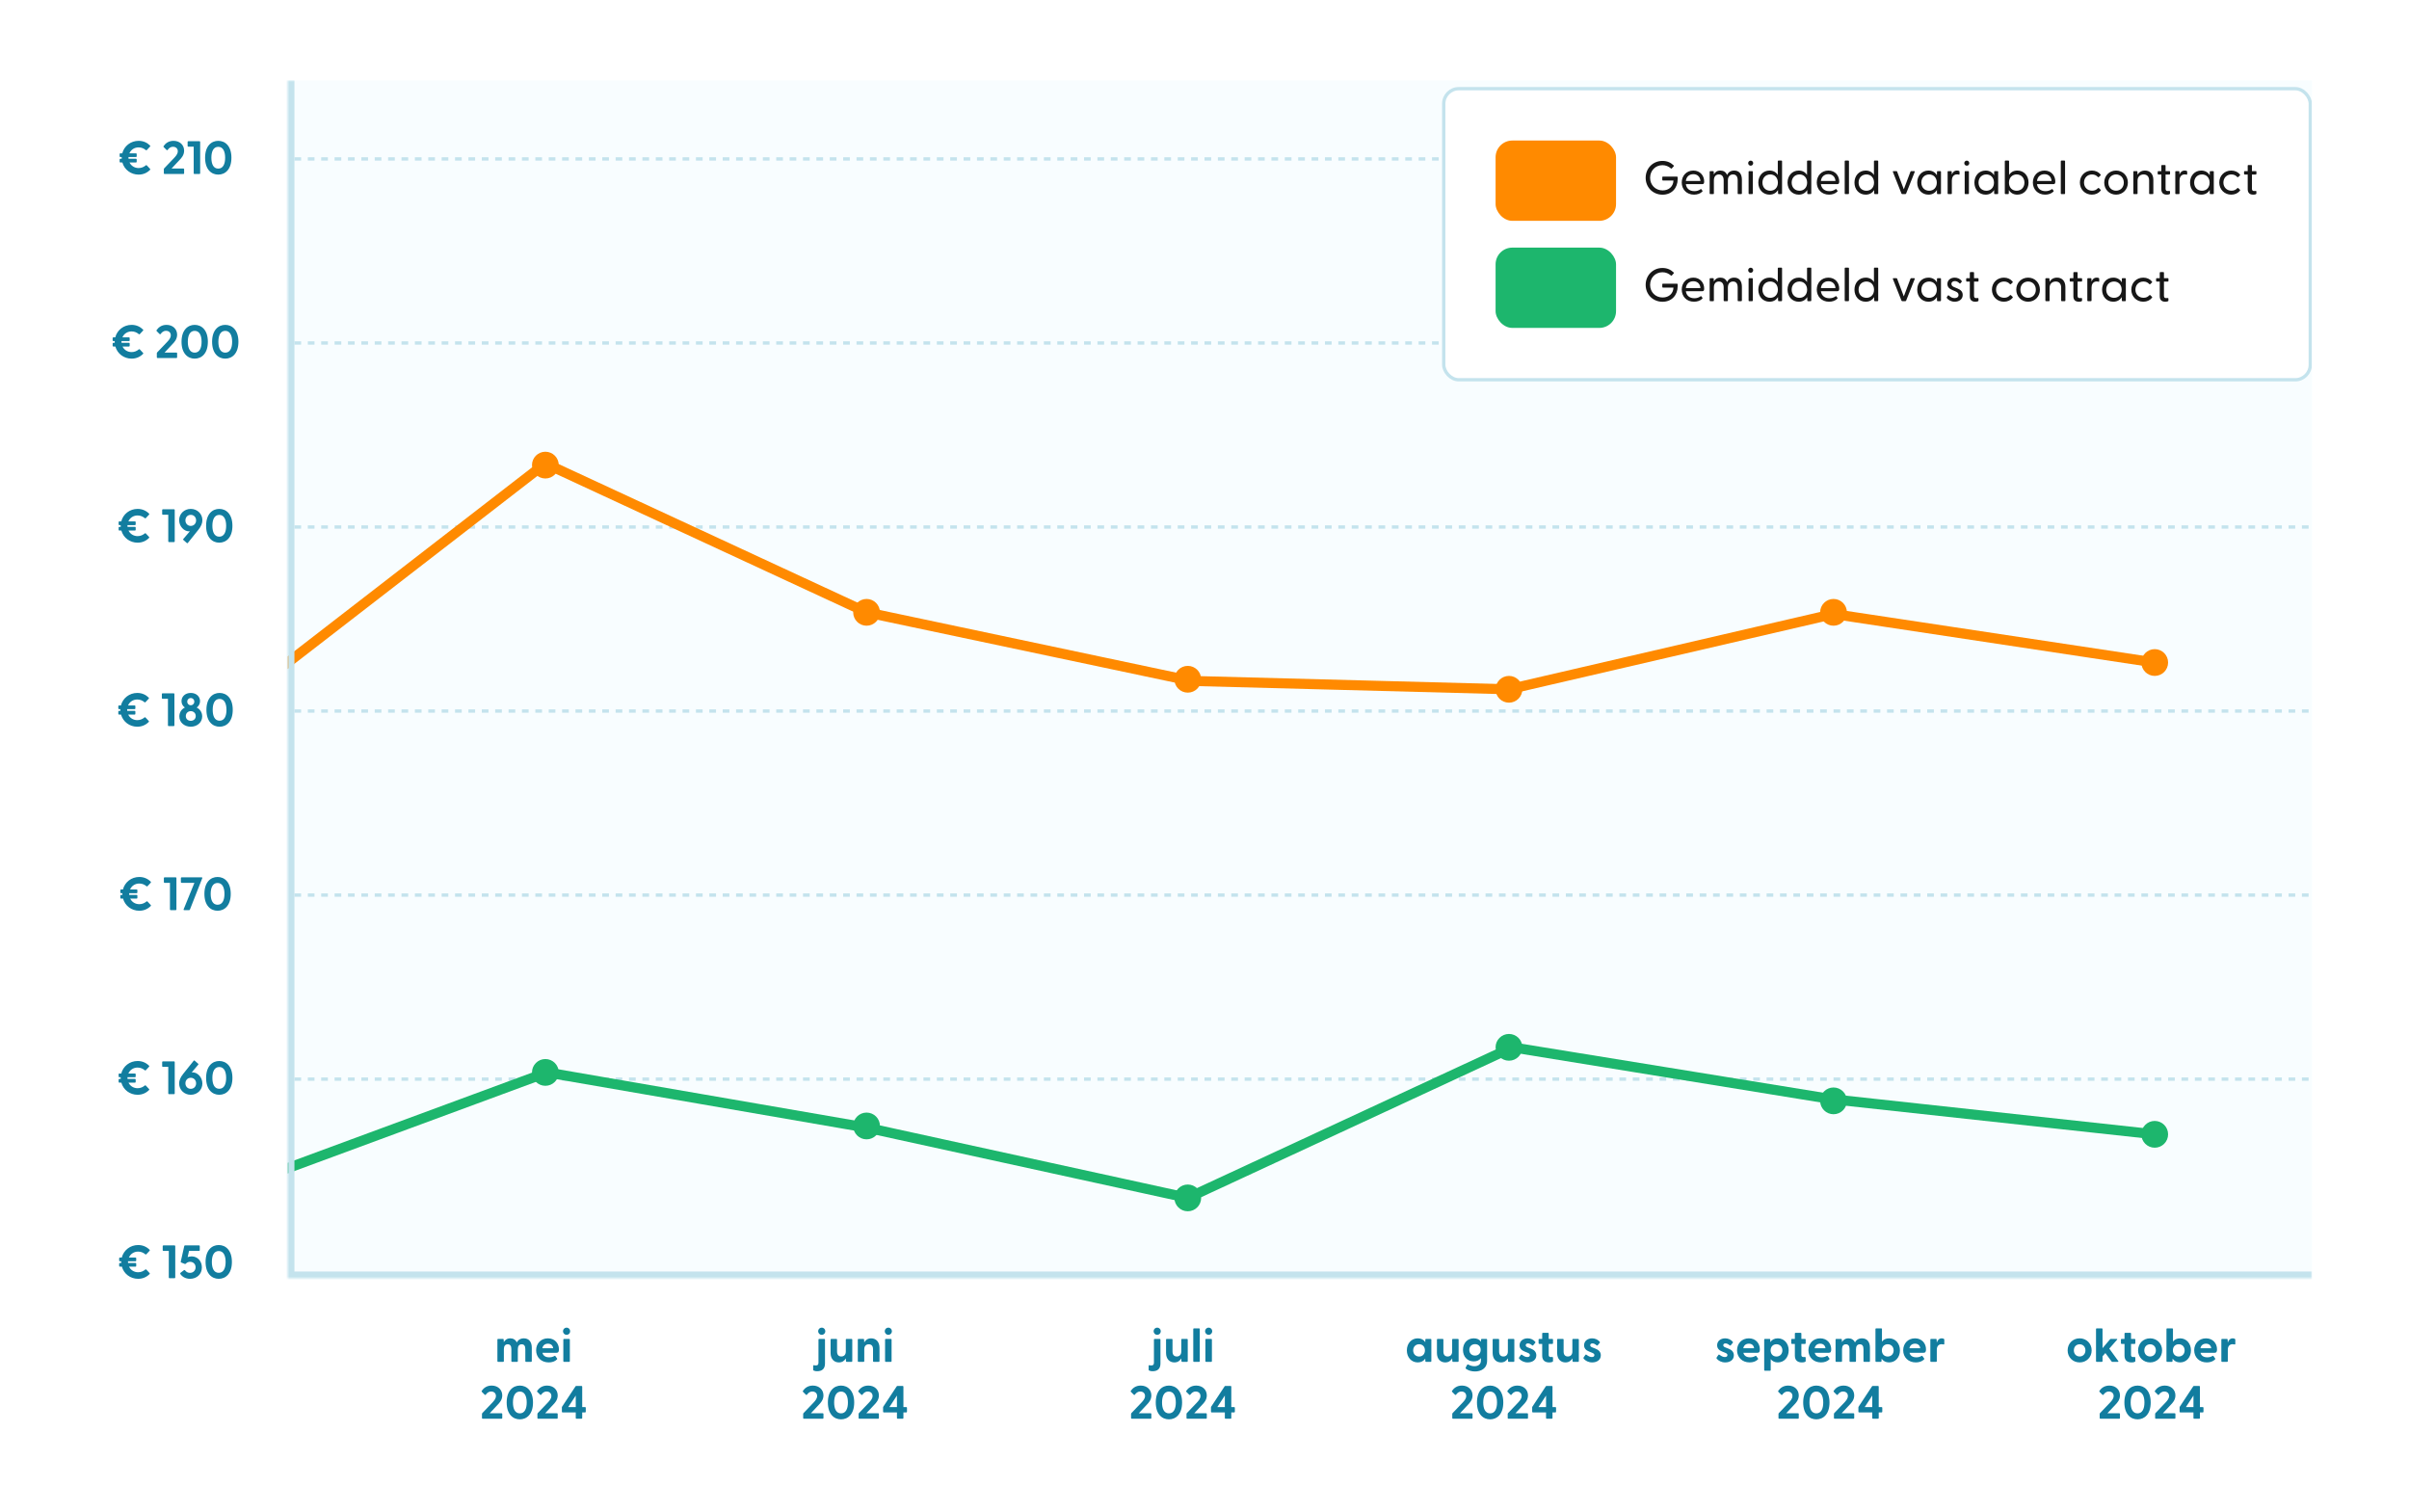 <svg width="720" height="452" viewBox="0 0 720 452" fill="none" xmlns="http://www.w3.org/2000/svg">
<rect width="720" height="452" fill="white"/>
<path d="M43.878 49.424L44.858 50.474C44.942 50.558 44.956 50.656 44.858 50.754C43.99 51.636 42.828 52.182 41.428 52.182C39.104 52.182 37.172 50.698 36.57 48.556H35.968C35.842 48.556 35.758 48.472 35.758 48.346V47.66C35.758 47.534 35.842 47.45 35.968 47.45H36.388C36.374 47.352 36.374 47.24 36.374 47.142V46.932H35.968C35.842 46.932 35.758 46.848 35.758 46.722V46.036C35.758 45.91 35.842 45.826 35.968 45.826H36.542C37.102 43.628 39.076 42.088 41.428 42.088C42.828 42.088 43.99 42.634 44.858 43.502C44.956 43.6 44.942 43.698 44.858 43.796L43.878 44.846C43.794 44.944 43.682 44.944 43.584 44.86C42.996 44.37 42.296 44.048 41.428 44.048C40.168 44.048 39.132 44.748 38.67 45.826H40.644C40.77 45.826 40.854 45.91 40.854 46.036V46.722C40.854 46.848 40.77 46.932 40.644 46.932H38.404V47.142C38.404 47.24 38.404 47.352 38.418 47.45H40.644C40.77 47.45 40.854 47.534 40.854 47.66V48.346C40.854 48.472 40.77 48.556 40.644 48.556H38.712C39.202 49.564 40.21 50.222 41.428 50.222C42.296 50.222 42.996 49.9 43.584 49.41C43.682 49.326 43.794 49.326 43.878 49.424ZM49.178 52C49.052 52 48.968 51.916 48.968 51.79V50.586C48.968 50.488 48.996 50.404 49.066 50.32L52.006 47.24C52.426 46.778 53.14 46.092 53.14 45.196C53.14 44.412 52.58 43.866 51.712 43.866C50.9 43.866 50.452 44.342 50.102 44.818C49.99 44.944 49.892 44.93 49.78 44.818L48.926 43.964C48.828 43.866 48.828 43.754 48.898 43.656C49.444 42.858 50.368 42.088 51.866 42.088C53.756 42.088 55.03 43.348 55.03 45.028C55.03 46.428 54.134 47.31 53.714 47.758L51.278 50.362H54.82C54.946 50.362 55.03 50.446 55.03 50.572V51.79C55.03 51.916 54.946 52 54.82 52H49.178ZM58.103 52C57.977 52 57.893 51.916 57.893 51.79V43.838H56.283C56.157 43.838 56.073 43.754 56.073 43.628V42.41C56.073 42.284 56.157 42.2 56.283 42.2H59.615C59.741 42.2 59.825 42.284 59.825 42.41V51.79C59.825 51.916 59.741 52 59.615 52H58.103ZM65.233 52.182C63.175 52.182 61.299 50.656 61.299 47.142C61.299 43.628 63.175 42.088 65.233 42.088C67.291 42.088 69.167 43.628 69.167 47.142C69.167 50.656 67.291 52.182 65.233 52.182ZM65.233 50.39C66.661 50.39 67.291 49.032 67.291 47.142C67.291 45.252 66.661 43.88 65.233 43.88C63.791 43.88 63.175 45.252 63.175 47.142C63.175 49.032 63.791 50.39 65.233 50.39Z" fill="#127D9F"/>
<path d="M41.786 104.424L42.766 105.474C42.85 105.558 42.864 105.656 42.766 105.754C41.898 106.636 40.736 107.182 39.336 107.182C37.012 107.182 35.08 105.698 34.478 103.556H33.876C33.75 103.556 33.666 103.472 33.666 103.346V102.66C33.666 102.534 33.75 102.45 33.876 102.45H34.296C34.282 102.352 34.282 102.24 34.282 102.142V101.932H33.876C33.75 101.932 33.666 101.848 33.666 101.722V101.036C33.666 100.91 33.75 100.826 33.876 100.826H34.45C35.01 98.628 36.984 97.088 39.336 97.088C40.736 97.088 41.898 97.634 42.766 98.502C42.864 98.6 42.85 98.698 42.766 98.796L41.786 99.846C41.702 99.944 41.59 99.944 41.492 99.86C40.904 99.37 40.204 99.048 39.336 99.048C38.076 99.048 37.04 99.748 36.578 100.826H38.552C38.678 100.826 38.762 100.91 38.762 101.036V101.722C38.762 101.848 38.678 101.932 38.552 101.932H36.312V102.142C36.312 102.24 36.312 102.352 36.326 102.45H38.552C38.678 102.45 38.762 102.534 38.762 102.66V103.346C38.762 103.472 38.678 103.556 38.552 103.556H36.62C37.11 104.564 38.118 105.222 39.336 105.222C40.204 105.222 40.904 104.9 41.492 104.41C41.59 104.326 41.702 104.326 41.786 104.424ZM47.086 107C46.96 107 46.876 106.916 46.876 106.79V105.586C46.876 105.488 46.904 105.404 46.974 105.32L49.914 102.24C50.334 101.778 51.048 101.092 51.048 100.196C51.048 99.412 50.488 98.866 49.62 98.866C48.808 98.866 48.36 99.342 48.01 99.818C47.898 99.944 47.8 99.93 47.688 99.818L46.834 98.964C46.736 98.866 46.736 98.754 46.806 98.656C47.352 97.858 48.276 97.088 49.774 97.088C51.664 97.088 52.938 98.348 52.938 100.028C52.938 101.428 52.042 102.31 51.622 102.758L49.186 105.362H52.728C52.854 105.362 52.938 105.446 52.938 105.572V106.79C52.938 106.916 52.854 107 52.728 107H47.086ZM58.192 107.182C56.134 107.182 54.258 105.656 54.258 102.142C54.258 98.628 56.134 97.088 58.192 97.088C60.25 97.088 62.126 98.628 62.126 102.142C62.126 105.656 60.25 107.182 58.192 107.182ZM58.192 105.39C59.62 105.39 60.25 104.032 60.25 102.142C60.25 100.252 59.62 98.88 58.192 98.88C56.75 98.88 56.134 100.252 56.134 102.142C56.134 104.032 56.75 105.39 58.192 105.39ZM67.325 107.182C65.267 107.182 63.391 105.656 63.391 102.142C63.391 98.628 65.267 97.088 67.325 97.088C69.383 97.088 71.259 98.628 71.259 102.142C71.259 105.656 69.383 107.182 67.325 107.182ZM67.325 105.39C68.753 105.39 69.383 104.032 69.383 102.142C69.383 100.252 68.753 98.88 67.325 98.88C65.883 98.88 65.267 100.252 65.267 102.142C65.267 104.032 65.883 105.39 67.325 105.39Z" fill="#127D9F"/>
<path d="M43.578 159.424L44.557 160.474C44.642 160.558 44.656 160.656 44.557 160.754C43.69 161.636 42.528 162.182 41.127 162.182C38.803 162.182 36.871 160.698 36.27 158.556H35.667C35.541 158.556 35.458 158.472 35.458 158.346V157.66C35.458 157.534 35.541 157.45 35.667 157.45H36.087C36.074 157.352 36.074 157.24 36.074 157.142V156.932H35.667C35.541 156.932 35.458 156.848 35.458 156.722V156.036C35.458 155.91 35.541 155.826 35.667 155.826H36.242C36.801 153.628 38.776 152.088 41.127 152.088C42.528 152.088 43.69 152.634 44.557 153.502C44.656 153.6 44.642 153.698 44.557 153.796L43.578 154.846C43.493 154.944 43.382 154.944 43.283 154.86C42.696 154.37 41.995 154.048 41.127 154.048C39.867 154.048 38.831 154.748 38.37 155.826H40.343C40.469 155.826 40.553 155.91 40.553 156.036V156.722C40.553 156.848 40.469 156.932 40.343 156.932H38.103V157.142C38.103 157.24 38.103 157.352 38.117 157.45H40.343C40.469 157.45 40.553 157.534 40.553 157.66V158.346C40.553 158.472 40.469 158.556 40.343 158.556H38.411C38.901 159.564 39.91 160.222 41.127 160.222C41.995 160.222 42.696 159.9 43.283 159.41C43.382 159.326 43.493 159.326 43.578 159.424ZM50.501 162C50.375 162 50.291 161.916 50.291 161.79V153.838H48.681C48.555 153.838 48.471 153.754 48.471 153.628V152.41C48.471 152.284 48.555 152.2 48.681 152.2H52.013C52.139 152.2 52.223 152.284 52.223 152.41V161.79C52.223 161.916 52.139 162 52.013 162H50.501ZM55.853 162.294L54.817 161.384C54.705 161.286 54.677 161.202 54.775 161.09L56.749 158.78C56.679 158.78 56.581 158.794 56.455 158.794C55.041 158.794 53.543 157.338 53.543 155.448C53.543 153.53 55.083 152.088 57.015 152.088C58.947 152.088 60.487 153.544 60.487 155.448C60.487 156.372 60.137 157.268 59.283 158.332L56.147 162.252C56.063 162.35 55.965 162.392 55.853 162.294ZM57.015 157.17C57.939 157.17 58.611 156.456 58.611 155.518C58.611 154.566 57.939 153.866 57.015 153.866C56.077 153.866 55.419 154.566 55.419 155.518C55.419 156.456 56.091 157.17 57.015 157.17ZM65.534 162.182C63.476 162.182 61.6 160.656 61.6 157.142C61.6 153.628 63.476 152.088 65.534 152.088C67.592 152.088 69.468 153.628 69.468 157.142C69.468 160.656 67.592 162.182 65.534 162.182ZM65.534 160.39C66.962 160.39 67.592 159.032 67.592 157.142C67.592 155.252 66.962 153.88 65.534 153.88C64.092 153.88 63.476 155.252 63.476 157.142C63.476 159.032 64.092 160.39 65.534 160.39Z" fill="#127D9F"/>
<path d="M43.482 214.424L44.462 215.474C44.546 215.558 44.56 215.656 44.462 215.754C43.594 216.636 42.432 217.182 41.032 217.182C38.708 217.182 36.776 215.698 36.174 213.556H35.572C35.446 213.556 35.362 213.472 35.362 213.346V212.66C35.362 212.534 35.446 212.45 35.572 212.45H35.992C35.978 212.352 35.978 212.24 35.978 212.142V211.932H35.572C35.446 211.932 35.362 211.848 35.362 211.722V211.036C35.362 210.91 35.446 210.826 35.572 210.826H36.146C36.706 208.628 38.68 207.088 41.032 207.088C42.432 207.088 43.594 207.634 44.462 208.502C44.56 208.6 44.546 208.698 44.462 208.796L43.482 209.846C43.398 209.944 43.286 209.944 43.188 209.86C42.6 209.37 41.9 209.048 41.032 209.048C39.772 209.048 38.736 209.748 38.274 210.826H40.248C40.374 210.826 40.458 210.91 40.458 211.036V211.722C40.458 211.848 40.374 211.932 40.248 211.932H38.008V212.142C38.008 212.24 38.008 212.352 38.022 212.45H40.248C40.374 212.45 40.458 212.534 40.458 212.66V213.346C40.458 213.472 40.374 213.556 40.248 213.556H38.316C38.806 214.564 39.814 215.222 41.032 215.222C41.9 215.222 42.6 214.9 43.188 214.41C43.286 214.326 43.398 214.326 43.482 214.424ZM50.406 217C50.28 217 50.196 216.916 50.196 216.79V208.838H48.586C48.46 208.838 48.376 208.754 48.376 208.628V207.41C48.376 207.284 48.46 207.2 48.586 207.2H51.918C52.044 207.2 52.128 207.284 52.128 207.41V216.79C52.128 216.916 52.044 217 51.918 217H50.406ZM57.018 217.182C55.268 217.182 53.602 216.048 53.602 214.102C53.602 212.856 54.302 211.904 55.254 211.456C54.652 211.022 54.246 210.364 54.246 209.538C54.246 208.194 55.324 207.088 57.018 207.088C58.698 207.088 59.79 208.194 59.79 209.538C59.79 210.364 59.384 211.022 58.782 211.456C59.72 211.904 60.434 212.856 60.434 214.102C60.434 216.034 58.768 217.182 57.018 217.182ZM57.018 210.77C57.634 210.77 58.082 210.28 58.082 209.692C58.082 209.09 57.634 208.614 57.018 208.614C56.402 208.614 55.954 209.09 55.954 209.692C55.954 210.28 56.402 210.77 57.018 210.77ZM57.018 215.418C57.83 215.418 58.502 214.886 58.502 214.004C58.502 213.066 57.774 212.534 57.018 212.534C56.262 212.534 55.534 213.066 55.534 214.004C55.534 214.886 56.192 215.418 57.018 215.418ZM65.629 217.182C63.571 217.182 61.695 215.656 61.695 212.142C61.695 208.628 63.571 207.088 65.629 207.088C67.687 207.088 69.563 208.628 69.563 212.142C69.563 215.656 67.687 217.182 65.629 217.182ZM65.629 215.39C67.057 215.39 67.687 214.032 67.687 212.142C67.687 210.252 67.057 208.88 65.629 208.88C64.187 208.88 63.571 210.252 63.571 212.142C63.571 214.032 64.187 215.39 65.629 215.39Z" fill="#127D9F"/>
<path d="M44.083 269.424L45.063 270.474C45.147 270.558 45.161 270.656 45.063 270.754C44.195 271.636 43.033 272.182 41.633 272.182C39.309 272.182 37.377 270.698 36.775 268.556H36.173C36.047 268.556 35.963 268.472 35.963 268.346V267.66C35.963 267.534 36.047 267.45 36.173 267.45H36.593C36.579 267.352 36.579 267.24 36.579 267.142V266.932H36.173C36.047 266.932 35.963 266.848 35.963 266.722V266.036C35.963 265.91 36.047 265.826 36.173 265.826H36.747C37.307 263.628 39.281 262.088 41.633 262.088C43.033 262.088 44.195 262.634 45.063 263.502C45.161 263.6 45.147 263.698 45.063 263.796L44.083 264.846C43.999 264.944 43.887 264.944 43.789 264.86C43.201 264.37 42.501 264.048 41.633 264.048C40.373 264.048 39.337 264.748 38.875 265.826H40.849C40.975 265.826 41.059 265.91 41.059 266.036V266.722C41.059 266.848 40.975 266.932 40.849 266.932H38.609V267.142C38.609 267.24 38.609 267.352 38.623 267.45H40.849C40.975 267.45 41.059 267.534 41.059 267.66V268.346C41.059 268.472 40.975 268.556 40.849 268.556H38.917C39.407 269.564 40.415 270.222 41.633 270.222C42.501 270.222 43.201 269.9 43.789 269.41C43.887 269.326 43.999 269.326 44.083 269.424ZM51.007 272C50.881 272 50.797 271.916 50.797 271.79V263.838H49.187C49.061 263.838 48.977 263.754 48.977 263.628V262.41C48.977 262.284 49.061 262.2 49.187 262.2H52.519C52.645 262.2 52.729 262.284 52.729 262.41V271.79C52.729 271.916 52.645 272 52.519 272H51.007ZM55.043 272C54.917 272 54.819 271.916 54.889 271.748L58.109 263.838H54.273C54.147 263.838 54.063 263.754 54.063 263.628V262.41C54.063 262.284 54.147 262.2 54.273 262.2H60.293C60.433 262.2 60.503 262.312 60.447 262.466L56.779 271.79C56.737 271.916 56.667 272 56.513 272H55.043ZM65.028 272.182C62.97 272.182 61.094 270.656 61.094 267.142C61.094 263.628 62.97 262.088 65.028 262.088C67.086 262.088 68.962 263.628 68.962 267.142C68.962 270.656 67.086 272.182 65.028 272.182ZM65.028 270.39C66.456 270.39 67.086 269.032 67.086 267.142C67.086 265.252 66.456 263.88 65.028 263.88C63.586 263.88 62.97 265.252 62.97 267.142C62.97 269.032 63.586 270.39 65.028 270.39Z" fill="#127D9F"/>
<path d="M43.578 324.424L44.557 325.474C44.642 325.558 44.656 325.656 44.557 325.754C43.69 326.636 42.528 327.182 41.127 327.182C38.803 327.182 36.871 325.698 36.27 323.556H35.667C35.541 323.556 35.458 323.472 35.458 323.346V322.66C35.458 322.534 35.541 322.45 35.667 322.45H36.087C36.074 322.352 36.074 322.24 36.074 322.142V321.932H35.667C35.541 321.932 35.458 321.848 35.458 321.722V321.036C35.458 320.91 35.541 320.826 35.667 320.826H36.242C36.801 318.628 38.776 317.088 41.127 317.088C42.528 317.088 43.69 317.634 44.557 318.502C44.656 318.6 44.642 318.698 44.557 318.796L43.578 319.846C43.493 319.944 43.382 319.944 43.283 319.86C42.696 319.37 41.995 319.048 41.127 319.048C39.867 319.048 38.831 319.748 38.37 320.826H40.343C40.469 320.826 40.553 320.91 40.553 321.036V321.722C40.553 321.848 40.469 321.932 40.343 321.932H38.103V322.142C38.103 322.24 38.103 322.352 38.117 322.45H40.343C40.469 322.45 40.553 322.534 40.553 322.66V323.346C40.553 323.472 40.469 323.556 40.343 323.556H38.411C38.901 324.564 39.91 325.222 41.127 325.222C41.995 325.222 42.696 324.9 43.283 324.41C43.382 324.326 43.493 324.326 43.578 324.424ZM50.501 327C50.375 327 50.291 326.916 50.291 326.79V318.838H48.681C48.555 318.838 48.471 318.754 48.471 318.628V317.41C48.471 317.284 48.555 317.2 48.681 317.2H52.013C52.139 317.2 52.223 317.284 52.223 317.41V326.79C52.223 326.916 52.139 327 52.013 327H50.501ZM57.015 327.182C55.083 327.182 53.543 325.726 53.543 323.808C53.543 322.898 53.893 322.002 54.747 320.938L57.883 317.018C57.967 316.92 58.065 316.878 58.177 316.976L59.213 317.886C59.325 317.984 59.353 318.068 59.255 318.18L57.295 320.49C57.351 320.49 57.449 320.476 57.575 320.476C59.003 320.476 60.487 321.918 60.487 323.822C60.487 325.74 58.961 327.182 57.015 327.182ZM57.015 325.404C57.953 325.404 58.611 324.704 58.611 323.752C58.611 322.814 57.939 322.1 57.015 322.1C56.091 322.1 55.419 322.814 55.419 323.752C55.419 324.704 56.091 325.404 57.015 325.404ZM65.534 327.182C63.476 327.182 61.6 325.656 61.6 322.142C61.6 318.628 63.476 317.088 65.534 317.088C67.592 317.088 69.468 318.628 69.468 322.142C69.468 325.656 67.592 327.182 65.534 327.182ZM65.534 325.39C66.962 325.39 67.592 324.032 67.592 322.142C67.592 320.252 66.962 318.88 65.534 318.88C64.092 318.88 63.476 320.252 63.476 322.142C63.476 324.032 64.092 325.39 65.534 325.39Z" fill="#127D9F"/>
<path d="M43.735 379.424L44.715 380.474C44.799 380.558 44.813 380.656 44.715 380.754C43.847 381.636 42.685 382.182 41.285 382.182C38.961 382.182 37.029 380.698 36.427 378.556H35.825C35.699 378.556 35.615 378.472 35.615 378.346V377.66C35.615 377.534 35.699 377.45 35.825 377.45H36.245C36.231 377.352 36.231 377.24 36.231 377.142V376.932H35.825C35.699 376.932 35.615 376.848 35.615 376.722V376.036C35.615 375.91 35.699 375.826 35.825 375.826H36.399C36.959 373.628 38.933 372.088 41.285 372.088C42.685 372.088 43.847 372.634 44.715 373.502C44.813 373.6 44.799 373.698 44.715 373.796L43.735 374.846C43.651 374.944 43.539 374.944 43.441 374.86C42.853 374.37 42.153 374.048 41.285 374.048C40.025 374.048 38.989 374.748 38.527 375.826H40.501C40.627 375.826 40.711 375.91 40.711 376.036V376.722C40.711 376.848 40.627 376.932 40.501 376.932H38.261V377.142C38.261 377.24 38.261 377.352 38.275 377.45H40.501C40.627 377.45 40.711 377.534 40.711 377.66V378.346C40.711 378.472 40.627 378.556 40.501 378.556H38.569C39.059 379.564 40.067 380.222 41.285 380.222C42.153 380.222 42.853 379.9 43.441 379.41C43.539 379.326 43.651 379.326 43.735 379.424ZM50.659 382C50.533 382 50.449 381.916 50.449 381.79V373.838H48.839C48.713 373.838 48.629 373.754 48.629 373.628V372.41C48.629 372.284 48.713 372.2 48.839 372.2H52.171C52.297 372.2 52.381 372.284 52.381 372.41V381.79C52.381 381.916 52.297 382 52.171 382H50.659ZM56.795 382.182C55.311 382.182 54.303 381.398 53.883 380.698C53.827 380.558 53.855 380.46 53.981 380.362L54.975 379.606C55.115 379.508 55.241 379.55 55.325 379.662C55.633 380.082 56.095 380.404 56.767 380.404C57.803 380.404 58.461 379.648 58.461 378.738C58.461 377.786 57.761 377.1 56.809 377.1C56.319 377.1 55.871 377.296 55.563 377.632C55.479 377.73 55.367 377.786 55.213 377.73L54.163 377.31C54.037 377.254 53.995 377.184 54.023 377.058L55.073 372.382C55.101 372.27 55.171 372.2 55.297 372.2H59.497C59.623 372.2 59.707 372.284 59.707 372.41V373.628C59.707 373.754 59.623 373.838 59.497 373.838H56.501L56.081 375.7C56.361 375.602 56.767 375.476 57.271 375.476C59.049 375.476 60.337 376.904 60.337 378.78C60.337 380.852 58.769 382.182 56.795 382.182ZM65.376 382.182C63.319 382.182 61.443 380.656 61.443 377.142C61.443 373.628 63.319 372.088 65.376 372.088C67.434 372.088 69.311 373.628 69.311 377.142C69.311 380.656 67.434 382.182 65.376 382.182ZM65.376 380.39C66.805 380.39 67.434 379.032 67.434 377.142C67.434 375.252 66.805 373.88 65.376 373.88C63.934 373.88 63.319 375.252 63.319 377.142C63.319 379.032 63.934 380.39 65.376 380.39Z" fill="#127D9F"/>
<path d="M148.874 407C148.748 407 148.664 406.916 148.664 406.79V400.35C148.664 400.224 148.748 400.14 148.874 400.14H150.33C150.456 400.14 150.54 400.196 150.54 400.364L150.582 401.092C150.96 400.448 151.576 399.972 152.514 399.972C153.396 399.972 154.082 400.392 154.46 401.19C154.838 400.49 155.51 399.972 156.574 399.972C158.044 399.972 158.94 400.98 158.94 402.772V406.79C158.94 406.916 158.856 407 158.73 407H157.218C157.092 407 157.008 406.916 157.008 406.79V403.192C157.008 402.254 156.672 401.75 155.916 401.75C155.188 401.75 154.768 402.254 154.768 403.192V406.79C154.768 406.916 154.684 407 154.558 407H153.06C152.92 407 152.836 406.916 152.836 406.79V403.192C152.836 402.254 152.486 401.75 151.744 401.75C151.016 401.75 150.596 402.254 150.596 403.192V406.79C150.596 406.916 150.512 407 150.386 407H148.874ZM164.002 407.168C161.748 407.168 160.236 405.614 160.236 403.542C160.236 401.526 161.65 399.972 163.764 399.972C165.85 399.972 167.054 401.512 167.054 403.248C167.054 403.92 166.9 404.298 166.298 404.298H162.126C162.336 405.166 163.05 405.642 164.156 405.642C164.688 405.642 165.192 405.544 165.752 405.222C165.85 405.166 165.92 405.18 165.99 405.278L166.508 405.992C166.578 406.09 166.564 406.188 166.438 406.3C165.85 406.888 164.968 407.168 164.002 407.168ZM162.098 402.94H165.332C165.22 402.03 164.604 401.568 163.778 401.568C162.924 401.568 162.266 402.03 162.098 402.94ZM169.345 398.922C168.729 398.922 168.267 398.446 168.267 397.844C168.267 397.256 168.729 396.78 169.345 396.78C169.961 396.78 170.409 397.256 170.409 397.844C170.409 398.446 169.961 398.922 169.345 398.922ZM168.575 407C168.449 407 168.365 406.916 168.365 406.79V400.35C168.365 400.224 168.449 400.14 168.575 400.14H170.101C170.227 400.14 170.311 400.224 170.311 400.35V406.79C170.311 406.916 170.227 407 170.101 407H168.575ZM144.263 424C144.137 424 144.053 423.916 144.053 423.79V422.586C144.053 422.488 144.081 422.404 144.151 422.32L147.091 419.24C147.511 418.778 148.225 418.092 148.225 417.196C148.225 416.412 147.665 415.866 146.797 415.866C145.985 415.866 145.537 416.342 145.187 416.818C145.075 416.944 144.977 416.93 144.865 416.818L144.011 415.964C143.913 415.866 143.913 415.754 143.983 415.656C144.529 414.858 145.453 414.088 146.951 414.088C148.841 414.088 150.115 415.348 150.115 417.028C150.115 418.428 149.219 419.31 148.799 419.758L146.363 422.362H149.905C150.031 422.362 150.115 422.446 150.115 422.572V423.79C150.115 423.916 150.031 424 149.905 424H144.263ZM155.369 424.182C153.311 424.182 151.435 422.656 151.435 419.142C151.435 415.628 153.311 414.088 155.369 414.088C157.427 414.088 159.303 415.628 159.303 419.142C159.303 422.656 157.427 424.182 155.369 424.182ZM155.369 422.39C156.797 422.39 157.427 421.032 157.427 419.142C157.427 417.252 156.797 415.88 155.369 415.88C153.927 415.88 153.311 417.252 153.311 419.142C153.311 421.032 153.927 422.39 155.369 422.39ZM160.834 424C160.708 424 160.624 423.916 160.624 423.79V422.586C160.624 422.488 160.652 422.404 160.722 422.32L163.662 419.24C164.082 418.778 164.796 418.092 164.796 417.196C164.796 416.412 164.236 415.866 163.368 415.866C162.556 415.866 162.108 416.342 161.758 416.818C161.646 416.944 161.548 416.93 161.436 416.818L160.582 415.964C160.484 415.866 160.484 415.754 160.554 415.656C161.1 414.858 162.024 414.088 163.522 414.088C165.412 414.088 166.686 415.348 166.686 417.028C166.686 418.428 165.79 419.31 165.37 419.758L162.934 422.362H166.476C166.602 422.362 166.686 422.446 166.686 422.572V423.79C166.686 423.916 166.602 424 166.476 424H160.834ZM172.289 424C172.163 424 172.079 423.916 172.079 423.79V422.11H168.145C168.019 422.11 167.935 422.026 167.935 421.9V420.654C167.935 420.556 167.949 420.486 168.005 420.388L171.995 414.34C172.051 414.242 172.135 414.2 172.247 414.2H173.801C173.927 414.2 174.011 414.284 174.011 414.41V420.514H174.865C174.991 420.514 175.075 420.598 175.075 420.724V421.9C175.075 422.026 174.991 422.11 174.865 422.11H174.011V423.79C174.011 423.916 173.927 424 173.801 424H172.289ZM169.825 420.514H172.079V417.07L169.825 420.514Z" fill="#127D9F"/>
<path d="M245.606 398.922C244.99 398.922 244.528 398.446 244.528 397.844C244.528 397.256 244.99 396.78 245.606 396.78C246.222 396.78 246.67 397.256 246.67 397.844C246.67 398.446 246.222 398.922 245.606 398.922ZM244.22 409.8C243.842 409.8 243.548 409.772 243.17 409.59C243.086 409.548 243.044 409.464 243.044 409.38V408.106C243.044 408.008 243.128 407.994 243.226 408.008C243.45 408.05 243.632 408.078 243.8 408.078C244.472 408.078 244.626 407.728 244.626 407.224V400.35C244.626 400.224 244.71 400.14 244.836 400.14H246.362C246.488 400.14 246.572 400.224 246.572 400.35V407.49C246.572 409.086 245.69 409.8 244.22 409.8ZM250.724 407.168C249.282 407.168 248.246 406.132 248.246 404.34V400.35C248.246 400.224 248.33 400.14 248.456 400.14H249.968C250.094 400.14 250.178 400.224 250.178 400.35V403.906C250.178 404.872 250.626 405.39 251.452 405.39C252.264 405.39 252.796 404.872 252.796 403.906V400.35C252.796 400.224 252.88 400.14 253.006 400.14H254.504C254.63 400.14 254.728 400.224 254.728 400.35V406.79C254.728 406.916 254.63 407 254.504 407H253.062C252.936 407 252.852 406.944 252.852 406.776L252.796 405.964C252.404 406.664 251.746 407.168 250.724 407.168ZM256.591 407C256.465 407 256.381 406.916 256.381 406.79V400.35C256.381 400.224 256.465 400.14 256.591 400.14H258.047C258.173 400.14 258.257 400.196 258.257 400.364L258.313 401.176C258.705 400.476 259.363 399.972 260.385 399.972C261.813 399.972 262.863 401.008 262.863 402.8V406.79C262.863 406.916 262.765 407 262.639 407H261.141C261.015 407 260.931 406.916 260.931 406.79V403.234C260.931 402.268 260.483 401.75 259.657 401.75C258.845 401.75 258.313 402.268 258.313 403.234V406.79C258.313 406.916 258.229 407 258.103 407H256.591ZM265.509 398.922C264.893 398.922 264.431 398.446 264.431 397.844C264.431 397.256 264.893 396.78 265.509 396.78C266.125 396.78 266.573 397.256 266.573 397.844C266.573 398.446 266.125 398.922 265.509 398.922ZM264.739 407C264.613 407 264.529 406.916 264.529 406.79V400.35C264.529 400.224 264.613 400.14 264.739 400.14H266.265C266.391 400.14 266.475 400.224 266.475 400.35V406.79C266.475 406.916 266.391 407 266.265 407H264.739ZM240.263 424C240.137 424 240.053 423.916 240.053 423.79V422.586C240.053 422.488 240.081 422.404 240.151 422.32L243.091 419.24C243.511 418.778 244.225 418.092 244.225 417.196C244.225 416.412 243.665 415.866 242.797 415.866C241.985 415.866 241.537 416.342 241.187 416.818C241.075 416.944 240.977 416.93 240.865 416.818L240.011 415.964C239.913 415.866 239.913 415.754 239.983 415.656C240.529 414.858 241.453 414.088 242.951 414.088C244.841 414.088 246.115 415.348 246.115 417.028C246.115 418.428 245.219 419.31 244.799 419.758L242.363 422.362H245.905C246.031 422.362 246.115 422.446 246.115 422.572V423.79C246.115 423.916 246.031 424 245.905 424H240.263ZM251.369 424.182C249.311 424.182 247.435 422.656 247.435 419.142C247.435 415.628 249.311 414.088 251.369 414.088C253.427 414.088 255.303 415.628 255.303 419.142C255.303 422.656 253.427 424.182 251.369 424.182ZM251.369 422.39C252.797 422.39 253.427 421.032 253.427 419.142C253.427 417.252 252.797 415.88 251.369 415.88C249.927 415.88 249.311 417.252 249.311 419.142C249.311 421.032 249.927 422.39 251.369 422.39ZM256.834 424C256.708 424 256.624 423.916 256.624 423.79V422.586C256.624 422.488 256.652 422.404 256.722 422.32L259.662 419.24C260.082 418.778 260.796 418.092 260.796 417.196C260.796 416.412 260.236 415.866 259.368 415.866C258.556 415.866 258.108 416.342 257.758 416.818C257.646 416.944 257.548 416.93 257.436 416.818L256.582 415.964C256.484 415.866 256.484 415.754 256.554 415.656C257.1 414.858 258.024 414.088 259.522 414.088C261.412 414.088 262.686 415.348 262.686 417.028C262.686 418.428 261.79 419.31 261.37 419.758L258.934 422.362H262.476C262.602 422.362 262.686 422.446 262.686 422.572V423.79C262.686 423.916 262.602 424 262.476 424H256.834ZM268.289 424C268.163 424 268.079 423.916 268.079 423.79V422.11H264.145C264.019 422.11 263.935 422.026 263.935 421.9V420.654C263.935 420.556 263.949 420.486 264.005 420.388L267.995 414.34C268.051 414.242 268.135 414.2 268.247 414.2H269.801C269.927 414.2 270.011 414.284 270.011 414.41V420.514H270.865C270.991 420.514 271.075 420.598 271.075 420.724V421.9C271.075 422.026 270.991 422.11 270.865 422.11H270.011V423.79C270.011 423.916 269.927 424 269.801 424H268.289ZM265.825 420.514H268.079V417.07L265.825 420.514Z" fill="#127D9F"/>
<path d="M345.869 398.922C345.253 398.922 344.791 398.446 344.791 397.844C344.791 397.256 345.253 396.78 345.869 396.78C346.485 396.78 346.933 397.256 346.933 397.844C346.933 398.446 346.485 398.922 345.869 398.922ZM344.483 409.8C344.105 409.8 343.811 409.772 343.433 409.59C343.349 409.548 343.307 409.464 343.307 409.38V408.106C343.307 408.008 343.391 407.994 343.489 408.008C343.713 408.05 343.895 408.078 344.063 408.078C344.735 408.078 344.889 407.728 344.889 407.224V400.35C344.889 400.224 344.973 400.14 345.099 400.14H346.625C346.751 400.14 346.835 400.224 346.835 400.35V407.49C346.835 409.086 345.953 409.8 344.483 409.8ZM350.987 407.168C349.545 407.168 348.509 406.132 348.509 404.34V400.35C348.509 400.224 348.593 400.14 348.719 400.14H350.231C350.357 400.14 350.441 400.224 350.441 400.35V403.906C350.441 404.872 350.889 405.39 351.715 405.39C352.527 405.39 353.059 404.872 353.059 403.906V400.35C353.059 400.224 353.143 400.14 353.269 400.14H354.767C354.893 400.14 354.991 400.224 354.991 400.35V406.79C354.991 406.916 354.893 407 354.767 407H353.325C353.199 407 353.115 406.944 353.115 406.776L353.059 405.964C352.667 406.664 352.009 407.168 350.987 407.168ZM356.853 407C356.727 407 356.643 406.916 356.643 406.79V397.2C356.643 397.074 356.727 396.99 356.853 396.99H358.379C358.505 396.99 358.589 397.074 358.589 397.2V406.79C358.589 406.916 358.505 407 358.379 407H356.853ZM361.247 398.922C360.631 398.922 360.169 398.446 360.169 397.844C360.169 397.256 360.631 396.78 361.247 396.78C361.863 396.78 362.311 397.256 362.311 397.844C362.311 398.446 361.863 398.922 361.247 398.922ZM360.477 407C360.351 407 360.267 406.916 360.267 406.79V400.35C360.267 400.224 360.351 400.14 360.477 400.14H362.003C362.129 400.14 362.213 400.224 362.213 400.35V406.79C362.213 406.916 362.129 407 362.003 407H360.477ZM338.263 424C338.137 424 338.053 423.916 338.053 423.79V422.586C338.053 422.488 338.081 422.404 338.151 422.32L341.091 419.24C341.511 418.778 342.225 418.092 342.225 417.196C342.225 416.412 341.665 415.866 340.797 415.866C339.985 415.866 339.537 416.342 339.187 416.818C339.075 416.944 338.977 416.93 338.865 416.818L338.011 415.964C337.913 415.866 337.913 415.754 337.983 415.656C338.529 414.858 339.453 414.088 340.951 414.088C342.841 414.088 344.115 415.348 344.115 417.028C344.115 418.428 343.219 419.31 342.799 419.758L340.363 422.362H343.905C344.031 422.362 344.115 422.446 344.115 422.572V423.79C344.115 423.916 344.031 424 343.905 424H338.263ZM349.369 424.182C347.311 424.182 345.435 422.656 345.435 419.142C345.435 415.628 347.311 414.088 349.369 414.088C351.427 414.088 353.303 415.628 353.303 419.142C353.303 422.656 351.427 424.182 349.369 424.182ZM349.369 422.39C350.797 422.39 351.427 421.032 351.427 419.142C351.427 417.252 350.797 415.88 349.369 415.88C347.927 415.88 347.311 417.252 347.311 419.142C347.311 421.032 347.927 422.39 349.369 422.39ZM354.834 424C354.708 424 354.624 423.916 354.624 423.79V422.586C354.624 422.488 354.652 422.404 354.722 422.32L357.662 419.24C358.082 418.778 358.796 418.092 358.796 417.196C358.796 416.412 358.236 415.866 357.368 415.866C356.556 415.866 356.108 416.342 355.758 416.818C355.646 416.944 355.548 416.93 355.436 416.818L354.582 415.964C354.484 415.866 354.484 415.754 354.554 415.656C355.1 414.858 356.024 414.088 357.522 414.088C359.412 414.088 360.686 415.348 360.686 417.028C360.686 418.428 359.79 419.31 359.37 419.758L356.934 422.362H360.476C360.602 422.362 360.686 422.446 360.686 422.572V423.79C360.686 423.916 360.602 424 360.476 424H354.834ZM366.289 424C366.163 424 366.079 423.916 366.079 423.79V422.11H362.145C362.019 422.11 361.935 422.026 361.935 421.9V420.654C361.935 420.556 361.949 420.486 362.005 420.388L365.995 414.34C366.051 414.242 366.135 414.2 366.247 414.2H367.801C367.927 414.2 368.011 414.284 368.011 414.41V420.514H368.865C368.991 420.514 369.075 420.598 369.075 420.724V421.9C369.075 422.026 368.991 422.11 368.865 422.11H368.011V423.79C368.011 423.916 367.927 424 367.801 424H366.289ZM363.825 420.514H366.079V417.07L363.825 420.514Z" fill="#127D9F"/>
<path d="M423.741 407.168C421.809 407.168 420.479 405.614 420.479 403.57C420.479 401.54 421.809 399.972 423.741 399.972C424.777 399.972 425.519 400.392 425.981 401.106L426.009 400.35C426.009 400.224 426.093 400.14 426.219 400.14H427.591C427.717 400.14 427.801 400.224 427.801 400.35V406.79C427.801 406.916 427.703 407 427.577 407H426.219C426.093 407 426.009 406.916 426.009 406.79L425.981 406.034C425.505 406.734 424.763 407.168 423.741 407.168ZM424.147 405.404C425.169 405.404 425.883 404.676 425.883 403.57C425.883 402.464 425.169 401.736 424.147 401.736C423.125 401.736 422.369 402.478 422.369 403.57C422.369 404.676 423.125 405.404 424.147 405.404ZM431.948 407.168C430.506 407.168 429.47 406.132 429.47 404.34V400.35C429.47 400.224 429.554 400.14 429.68 400.14H431.192C431.318 400.14 431.402 400.224 431.402 400.35V403.906C431.402 404.872 431.85 405.39 432.676 405.39C433.488 405.39 434.02 404.872 434.02 403.906V400.35C434.02 400.224 434.104 400.14 434.23 400.14H435.728C435.854 400.14 435.952 400.224 435.952 400.35V406.79C435.952 406.916 435.854 407 435.728 407H434.286C434.16 407 434.076 406.944 434.076 406.776L434.02 405.964C433.628 406.664 432.97 407.168 431.948 407.168ZM440.838 409.87C439.816 409.87 438.836 409.59 438.164 409.086C438.024 408.988 438.01 408.806 438.08 408.68L438.486 407.91C438.556 407.77 438.682 407.714 438.836 407.798C439.438 408.134 440.054 408.302 440.656 408.302C441.622 408.302 442.616 407.882 442.616 406.608V405.866C442.182 406.482 441.468 406.86 440.488 406.86C438.556 406.86 437.254 405.446 437.254 403.416C437.254 401.4 438.556 399.972 440.488 399.972C441.496 399.972 442.196 400.336 442.63 400.98L442.658 400.35C442.658 400.224 442.756 400.14 442.882 400.14H444.254C444.38 400.14 444.464 400.224 444.464 400.35V406.622C444.464 409.086 442.532 409.87 440.838 409.87ZM440.866 405.124C441.846 405.124 442.546 404.466 442.546 403.416C442.546 402.366 441.846 401.708 440.866 401.708C439.872 401.708 439.144 402.38 439.144 403.416C439.144 404.466 439.872 405.124 440.866 405.124ZM448.6 407.168C447.158 407.168 446.122 406.132 446.122 404.34V400.35C446.122 400.224 446.206 400.14 446.332 400.14H447.844C447.97 400.14 448.054 400.224 448.054 400.35V403.906C448.054 404.872 448.502 405.39 449.328 405.39C450.14 405.39 450.672 404.872 450.672 403.906V400.35C450.672 400.224 450.756 400.14 450.882 400.14H452.38C452.506 400.14 452.604 400.224 452.604 400.35V406.79C452.604 406.916 452.506 407 452.38 407H450.938C450.812 407 450.728 406.944 450.728 406.776L450.672 405.964C450.28 406.664 449.622 407.168 448.6 407.168ZM456.595 407.168C455.447 407.168 454.579 406.678 454.033 406.034C453.949 405.936 453.963 405.782 454.061 405.628L454.551 404.942C454.663 404.774 454.789 404.802 454.901 404.886C455.475 405.32 455.951 405.558 456.483 405.558C456.945 405.558 457.253 405.376 457.253 404.984C457.253 404.648 457.043 404.48 456.539 404.27L455.671 403.92C454.789 403.57 454.173 402.996 454.173 402.044C454.173 400.728 455.293 399.972 456.567 399.972C457.463 399.972 458.289 400.336 458.863 401.022C458.947 401.12 458.919 401.232 458.849 401.316L458.233 402.058C458.135 402.17 458.037 402.156 457.911 402.058C457.463 401.68 457.071 401.484 456.665 401.484C456.217 401.484 456.007 401.736 456.007 402.03C456.007 402.366 456.287 402.562 456.665 402.702L457.631 403.08C458.499 403.43 459.185 404.018 459.171 405.068C459.157 406.454 457.967 407.168 456.595 407.168ZM463.002 407.168C461.91 407.168 460.93 406.664 460.93 405.166V401.638H460.062C459.936 401.638 459.852 401.554 459.852 401.428V400.35C459.852 400.224 459.936 400.14 460.062 400.14H460.93V398.53C460.93 398.404 461.014 398.32 461.14 398.32H462.666C462.792 398.32 462.876 398.404 462.876 398.53V400.14H463.954C464.08 400.14 464.164 400.224 464.164 400.35V401.428C464.164 401.554 464.08 401.638 463.954 401.638H462.876V404.956C462.876 405.362 463.114 405.558 463.478 405.558C463.604 405.558 463.744 405.558 463.912 405.544C464.066 405.53 464.164 405.6 464.164 405.74V406.762C464.164 407.084 463.464 407.168 463.002 407.168ZM467.877 407.168C466.435 407.168 465.399 406.132 465.399 404.34V400.35C465.399 400.224 465.483 400.14 465.609 400.14H467.121C467.247 400.14 467.331 400.224 467.331 400.35V403.906C467.331 404.872 467.779 405.39 468.605 405.39C469.417 405.39 469.949 404.872 469.949 403.906V400.35C469.949 400.224 470.033 400.14 470.159 400.14H471.657C471.783 400.14 471.881 400.224 471.881 400.35V406.79C471.881 406.916 471.783 407 471.657 407H470.215C470.089 407 470.005 406.944 470.005 406.776L469.949 405.964C469.557 406.664 468.899 407.168 467.877 407.168ZM475.872 407.168C474.724 407.168 473.856 406.678 473.31 406.034C473.226 405.936 473.24 405.782 473.338 405.628L473.828 404.942C473.94 404.774 474.066 404.802 474.178 404.886C474.752 405.32 475.228 405.558 475.76 405.558C476.222 405.558 476.53 405.376 476.53 404.984C476.53 404.648 476.32 404.48 475.816 404.27L474.948 403.92C474.066 403.57 473.45 402.996 473.45 402.044C473.45 400.728 474.57 399.972 475.844 399.972C476.74 399.972 477.566 400.336 478.14 401.022C478.224 401.12 478.196 401.232 478.126 401.316L477.51 402.058C477.412 402.17 477.314 402.156 477.188 402.058C476.74 401.68 476.348 401.484 475.942 401.484C475.494 401.484 475.284 401.736 475.284 402.03C475.284 402.366 475.564 402.562 475.942 402.702L476.908 403.08C477.776 403.43 478.462 404.018 478.448 405.068C478.434 406.454 477.244 407.168 475.872 407.168ZM434.263 424C434.137 424 434.053 423.916 434.053 423.79V422.586C434.053 422.488 434.081 422.404 434.151 422.32L437.091 419.24C437.511 418.778 438.225 418.092 438.225 417.196C438.225 416.412 437.665 415.866 436.797 415.866C435.985 415.866 435.537 416.342 435.187 416.818C435.075 416.944 434.977 416.93 434.865 416.818L434.011 415.964C433.913 415.866 433.913 415.754 433.983 415.656C434.529 414.858 435.453 414.088 436.951 414.088C438.841 414.088 440.115 415.348 440.115 417.028C440.115 418.428 439.219 419.31 438.799 419.758L436.363 422.362H439.905C440.031 422.362 440.115 422.446 440.115 422.572V423.79C440.115 423.916 440.031 424 439.905 424H434.263ZM445.369 424.182C443.311 424.182 441.435 422.656 441.435 419.142C441.435 415.628 443.311 414.088 445.369 414.088C447.427 414.088 449.303 415.628 449.303 419.142C449.303 422.656 447.427 424.182 445.369 424.182ZM445.369 422.39C446.797 422.39 447.427 421.032 447.427 419.142C447.427 417.252 446.797 415.88 445.369 415.88C443.927 415.88 443.311 417.252 443.311 419.142C443.311 421.032 443.927 422.39 445.369 422.39ZM450.834 424C450.708 424 450.624 423.916 450.624 423.79V422.586C450.624 422.488 450.652 422.404 450.722 422.32L453.662 419.24C454.082 418.778 454.796 418.092 454.796 417.196C454.796 416.412 454.236 415.866 453.368 415.866C452.556 415.866 452.108 416.342 451.758 416.818C451.646 416.944 451.548 416.93 451.436 416.818L450.582 415.964C450.484 415.866 450.484 415.754 450.554 415.656C451.1 414.858 452.024 414.088 453.522 414.088C455.412 414.088 456.686 415.348 456.686 417.028C456.686 418.428 455.79 419.31 455.37 419.758L452.934 422.362H456.476C456.602 422.362 456.686 422.446 456.686 422.572V423.79C456.686 423.916 456.602 424 456.476 424H450.834ZM462.289 424C462.163 424 462.079 423.916 462.079 423.79V422.11H458.145C458.019 422.11 457.935 422.026 457.935 421.9V420.654C457.935 420.556 457.949 420.486 458.005 420.388L461.995 414.34C462.051 414.242 462.135 414.2 462.247 414.2H463.801C463.927 414.2 464.011 414.284 464.011 414.41V420.514H464.865C464.991 420.514 465.075 420.598 465.075 420.724V421.9C465.075 422.026 464.991 422.11 464.865 422.11H464.011V423.79C464.011 423.916 463.927 424 463.801 424H462.289ZM459.825 420.514H462.079V417.07L459.825 420.514Z" fill="#127D9F"/>
<path d="M515.636 407.168C514.488 407.168 513.62 406.678 513.074 406.034C512.99 405.936 513.004 405.782 513.102 405.628L513.592 404.942C513.704 404.774 513.83 404.802 513.942 404.886C514.516 405.32 514.992 405.558 515.524 405.558C515.986 405.558 516.294 405.376 516.294 404.984C516.294 404.648 516.084 404.48 515.58 404.27L514.712 403.92C513.83 403.57 513.214 402.996 513.214 402.044C513.214 400.728 514.334 399.972 515.608 399.972C516.504 399.972 517.33 400.336 517.904 401.022C517.988 401.12 517.96 401.232 517.89 401.316L517.274 402.058C517.176 402.17 517.078 402.156 516.952 402.058C516.504 401.68 516.112 401.484 515.706 401.484C515.258 401.484 515.048 401.736 515.048 402.03C515.048 402.366 515.328 402.562 515.706 402.702L516.672 403.08C517.54 403.43 518.226 404.018 518.212 405.068C518.198 406.454 517.008 407.168 515.636 407.168ZM522.934 407.168C520.68 407.168 519.168 405.614 519.168 403.542C519.168 401.526 520.582 399.972 522.696 399.972C524.782 399.972 525.986 401.512 525.986 403.248C525.986 403.92 525.832 404.298 525.23 404.298H521.058C521.268 405.166 521.982 405.642 523.088 405.642C523.62 405.642 524.124 405.544 524.684 405.222C524.782 405.166 524.852 405.18 524.922 405.278L525.44 405.992C525.51 406.09 525.496 406.188 525.37 406.3C524.782 406.888 523.9 407.168 522.934 407.168ZM521.03 402.94H524.264C524.152 402.03 523.536 401.568 522.71 401.568C521.856 401.568 521.198 402.03 521.03 402.94ZM527.494 409.66C527.368 409.66 527.284 409.576 527.284 409.45V400.35C527.284 400.224 527.368 400.14 527.494 400.14H528.88C529.006 400.14 529.09 400.224 529.09 400.35L529.118 401.106C529.58 400.392 530.308 399.972 531.358 399.972C533.276 399.972 534.606 401.54 534.606 403.57C534.606 405.614 533.276 407.168 531.358 407.168C530.42 407.168 529.706 406.804 529.23 406.188V409.45C529.23 409.576 529.146 409.66 529.02 409.66H527.494ZM530.952 405.404C531.96 405.404 532.716 404.676 532.716 403.57C532.716 402.478 531.96 401.736 530.952 401.736C529.916 401.736 529.202 402.464 529.202 403.57C529.202 404.676 529.916 405.404 530.952 405.404ZM538.518 407.168C537.426 407.168 536.446 406.664 536.446 405.166V401.638H535.578C535.452 401.638 535.368 401.554 535.368 401.428V400.35C535.368 400.224 535.452 400.14 535.578 400.14H536.446V398.53C536.446 398.404 536.53 398.32 536.656 398.32H538.182C538.308 398.32 538.392 398.404 538.392 398.53V400.14H539.47C539.596 400.14 539.68 400.224 539.68 400.35V401.428C539.68 401.554 539.596 401.638 539.47 401.638H538.392V404.956C538.392 405.362 538.63 405.558 538.994 405.558C539.12 405.558 539.26 405.558 539.428 405.544C539.582 405.53 539.68 405.6 539.68 405.74V406.762C539.68 407.084 538.98 407.168 538.518 407.168ZM544.263 407.168C542.009 407.168 540.497 405.614 540.497 403.542C540.497 401.526 541.911 399.972 544.025 399.972C546.111 399.972 547.315 401.512 547.315 403.248C547.315 403.92 547.161 404.298 546.559 404.298H542.387C542.597 405.166 543.311 405.642 544.417 405.642C544.949 405.642 545.453 405.544 546.013 405.222C546.111 405.166 546.181 405.18 546.251 405.278L546.769 405.992C546.839 406.09 546.825 406.188 546.699 406.3C546.111 406.888 545.229 407.168 544.263 407.168ZM542.359 402.94H545.593C545.481 402.03 544.865 401.568 544.039 401.568C543.185 401.568 542.527 402.03 542.359 402.94ZM548.822 407C548.696 407 548.612 406.916 548.612 406.79V400.35C548.612 400.224 548.696 400.14 548.822 400.14H550.278C550.404 400.14 550.488 400.196 550.488 400.364L550.53 401.092C550.908 400.448 551.524 399.972 552.462 399.972C553.344 399.972 554.03 400.392 554.408 401.19C554.786 400.49 555.458 399.972 556.522 399.972C557.992 399.972 558.888 400.98 558.888 402.772V406.79C558.888 406.916 558.804 407 558.678 407H557.166C557.04 407 556.956 406.916 556.956 406.79V403.192C556.956 402.254 556.62 401.75 555.864 401.75C555.136 401.75 554.716 402.254 554.716 403.192V406.79C554.716 406.916 554.632 407 554.506 407H553.008C552.868 407 552.784 406.916 552.784 406.79V403.192C552.784 402.254 552.434 401.75 551.692 401.75C550.964 401.75 550.544 402.254 550.544 403.192V406.79C550.544 406.916 550.46 407 550.334 407H548.822ZM564.608 407.168C563.572 407.168 562.844 406.734 562.368 406.034L562.34 406.79C562.34 406.916 562.256 407 562.13 407H560.758C560.632 407 560.534 406.916 560.534 406.79V397.2C560.534 397.074 560.618 396.99 560.744 396.99H562.27C562.396 396.99 562.48 397.074 562.48 397.2V400.938C562.942 400.322 563.656 399.972 564.608 399.972C566.526 399.972 567.856 401.54 567.856 403.57C567.856 405.614 566.526 407.168 564.608 407.168ZM564.202 405.404C565.21 405.404 565.966 404.676 565.966 403.57C565.966 402.478 565.21 401.736 564.202 401.736C563.166 401.736 562.452 402.464 562.452 403.57C562.452 404.676 563.166 405.404 564.202 405.404ZM572.591 407.168C570.337 407.168 568.825 405.614 568.825 403.542C568.825 401.526 570.239 399.972 572.353 399.972C574.439 399.972 575.643 401.512 575.643 403.248C575.643 403.92 575.489 404.298 574.887 404.298H570.715C570.925 405.166 571.639 405.642 572.745 405.642C573.277 405.642 573.781 405.544 574.341 405.222C574.439 405.166 574.509 405.18 574.579 405.278L575.097 405.992C575.167 406.09 575.153 406.188 575.027 406.3C574.439 406.888 573.557 407.168 572.591 407.168ZM570.687 402.94H573.921C573.809 402.03 573.193 401.568 572.367 401.568C571.513 401.568 570.855 402.03 570.687 402.94ZM577.15 407C577.024 407 576.94 406.916 576.94 406.79V400.35C576.94 400.224 577.024 400.14 577.15 400.14H578.606C578.732 400.14 578.816 400.196 578.816 400.364L578.872 401.246C579.11 400.518 579.544 399.972 580.356 399.972C580.678 399.972 580.874 400.056 580.986 400.14C581.084 400.21 581.112 400.294 581.112 400.42V401.624C581.112 401.792 581.014 401.834 580.832 401.792C580.678 401.75 580.524 401.722 580.328 401.722C579.376 401.722 578.872 402.38 578.872 403.36V406.79C578.872 406.916 578.788 407 578.662 407H577.15ZM531.763 424C531.637 424 531.553 423.916 531.553 423.79V422.586C531.553 422.488 531.581 422.404 531.651 422.32L534.591 419.24C535.011 418.778 535.725 418.092 535.725 417.196C535.725 416.412 535.165 415.866 534.297 415.866C533.485 415.866 533.037 416.342 532.687 416.818C532.575 416.944 532.477 416.93 532.365 416.818L531.511 415.964C531.413 415.866 531.413 415.754 531.483 415.656C532.029 414.858 532.953 414.088 534.451 414.088C536.341 414.088 537.615 415.348 537.615 417.028C537.615 418.428 536.719 419.31 536.299 419.758L533.863 422.362H537.405C537.531 422.362 537.615 422.446 537.615 422.572V423.79C537.615 423.916 537.531 424 537.405 424H531.763ZM542.869 424.182C540.811 424.182 538.935 422.656 538.935 419.142C538.935 415.628 540.811 414.088 542.869 414.088C544.927 414.088 546.803 415.628 546.803 419.142C546.803 422.656 544.927 424.182 542.869 424.182ZM542.869 422.39C544.297 422.39 544.927 421.032 544.927 419.142C544.927 417.252 544.297 415.88 542.869 415.88C541.427 415.88 540.811 417.252 540.811 419.142C540.811 421.032 541.427 422.39 542.869 422.39ZM548.334 424C548.208 424 548.124 423.916 548.124 423.79V422.586C548.124 422.488 548.152 422.404 548.222 422.32L551.162 419.24C551.582 418.778 552.296 418.092 552.296 417.196C552.296 416.412 551.736 415.866 550.868 415.866C550.056 415.866 549.608 416.342 549.258 416.818C549.146 416.944 549.048 416.93 548.936 416.818L548.082 415.964C547.984 415.866 547.984 415.754 548.054 415.656C548.6 414.858 549.524 414.088 551.022 414.088C552.912 414.088 554.186 415.348 554.186 417.028C554.186 418.428 553.29 419.31 552.87 419.758L550.434 422.362H553.976C554.102 422.362 554.186 422.446 554.186 422.572V423.79C554.186 423.916 554.102 424 553.976 424H548.334ZM559.789 424C559.663 424 559.579 423.916 559.579 423.79V422.11H555.645C555.519 422.11 555.435 422.026 555.435 421.9V420.654C555.435 420.556 555.449 420.486 555.505 420.388L559.495 414.34C559.551 414.242 559.635 414.2 559.747 414.2H561.301C561.427 414.2 561.511 414.284 561.511 414.41V420.514H562.365C562.491 420.514 562.575 420.598 562.575 420.724V421.9C562.575 422.026 562.491 422.11 562.365 422.11H561.511V423.79C561.511 423.916 561.427 424 561.301 424H559.789ZM557.325 420.514H559.579V417.07L557.325 420.514Z" fill="#127D9F"/>
<path d="M621.569 407.168C619.497 407.168 617.971 405.6 617.971 403.57C617.971 401.54 619.497 399.972 621.569 399.972C623.627 399.972 625.153 401.54 625.153 403.57C625.153 405.6 623.627 407.168 621.569 407.168ZM621.569 405.39C622.535 405.39 623.291 404.69 623.291 403.57C623.291 402.45 622.535 401.75 621.569 401.75C620.589 401.75 619.833 402.45 619.833 403.57C619.833 404.69 620.589 405.39 621.569 405.39ZM626.666 407C626.54 407 626.456 406.916 626.456 406.79V397.2C626.456 397.074 626.54 396.99 626.666 396.99H628.192C628.318 396.99 628.402 397.074 628.402 397.2V402.912L630.656 400.252C630.726 400.168 630.81 400.14 630.908 400.14H632.63C632.812 400.14 632.854 400.252 632.742 400.392L630.418 403.038L633.106 406.748C633.204 406.888 633.148 407 632.98 407H631.356C631.244 407 631.174 406.972 631.104 406.874L629.256 404.368L628.402 405.334V406.79C628.402 406.916 628.318 407 628.192 407H626.666ZM637.047 407.168C635.955 407.168 634.975 406.664 634.975 405.166V401.638H634.107C633.981 401.638 633.897 401.554 633.897 401.428V400.35C633.897 400.224 633.981 400.14 634.107 400.14H634.975V398.53C634.975 398.404 635.059 398.32 635.185 398.32H636.711C636.837 398.32 636.921 398.404 636.921 398.53V400.14H637.999C638.125 400.14 638.209 400.224 638.209 400.35V401.428C638.209 401.554 638.125 401.638 637.999 401.638H636.921V404.956C636.921 405.362 637.159 405.558 637.523 405.558C637.649 405.558 637.789 405.558 637.957 405.544C638.111 405.53 638.209 405.6 638.209 405.74V406.762C638.209 407.084 637.509 407.168 637.047 407.168ZM642.624 407.168C640.552 407.168 639.026 405.6 639.026 403.57C639.026 401.54 640.552 399.972 642.624 399.972C644.682 399.972 646.208 401.54 646.208 403.57C646.208 405.6 644.682 407.168 642.624 407.168ZM642.624 405.39C643.59 405.39 644.346 404.69 644.346 403.57C644.346 402.45 643.59 401.75 642.624 401.75C641.644 401.75 640.888 402.45 640.888 403.57C640.888 404.69 641.644 405.39 642.624 405.39ZM651.585 407.168C650.549 407.168 649.821 406.734 649.345 406.034L649.317 406.79C649.317 406.916 649.233 407 649.107 407H647.735C647.609 407 647.511 406.916 647.511 406.79V397.2C647.511 397.074 647.595 396.99 647.721 396.99H649.247C649.373 396.99 649.457 397.074 649.457 397.2V400.938C649.919 400.322 650.633 399.972 651.585 399.972C653.503 399.972 654.833 401.54 654.833 403.57C654.833 405.614 653.503 407.168 651.585 407.168ZM651.179 405.404C652.187 405.404 652.943 404.676 652.943 403.57C652.943 402.478 652.187 401.736 651.179 401.736C650.143 401.736 649.429 402.464 649.429 403.57C649.429 404.676 650.143 405.404 651.179 405.404ZM659.567 407.168C657.313 407.168 655.801 405.614 655.801 403.542C655.801 401.526 657.215 399.972 659.329 399.972C661.415 399.972 662.619 401.512 662.619 403.248C662.619 403.92 662.465 404.298 661.863 404.298H657.691C657.901 405.166 658.615 405.642 659.721 405.642C660.253 405.642 660.757 405.544 661.317 405.222C661.415 405.166 661.485 405.18 661.555 405.278L662.073 405.992C662.143 406.09 662.129 406.188 662.003 406.3C661.415 406.888 660.533 407.168 659.567 407.168ZM657.663 402.94H660.897C660.785 402.03 660.169 401.568 659.343 401.568C658.489 401.568 657.831 402.03 657.663 402.94ZM664.127 407C664.001 407 663.917 406.916 663.917 406.79V400.35C663.917 400.224 664.001 400.14 664.127 400.14H665.583C665.709 400.14 665.793 400.196 665.793 400.364L665.849 401.246C666.087 400.518 666.521 399.972 667.333 399.972C667.655 399.972 667.851 400.056 667.963 400.14C668.061 400.21 668.089 400.294 668.089 400.42V401.624C668.089 401.792 667.991 401.834 667.809 401.792C667.655 401.75 667.501 401.722 667.305 401.722C666.353 401.722 665.849 402.38 665.849 403.36V406.79C665.849 406.916 665.765 407 665.639 407H664.127ZM627.763 424C627.637 424 627.553 423.916 627.553 423.79V422.586C627.553 422.488 627.581 422.404 627.651 422.32L630.591 419.24C631.011 418.778 631.725 418.092 631.725 417.196C631.725 416.412 631.165 415.866 630.297 415.866C629.485 415.866 629.037 416.342 628.687 416.818C628.575 416.944 628.477 416.93 628.365 416.818L627.511 415.964C627.413 415.866 627.413 415.754 627.483 415.656C628.029 414.858 628.953 414.088 630.451 414.088C632.341 414.088 633.615 415.348 633.615 417.028C633.615 418.428 632.719 419.31 632.299 419.758L629.863 422.362H633.405C633.531 422.362 633.615 422.446 633.615 422.572V423.79C633.615 423.916 633.531 424 633.405 424H627.763ZM638.869 424.182C636.811 424.182 634.935 422.656 634.935 419.142C634.935 415.628 636.811 414.088 638.869 414.088C640.927 414.088 642.803 415.628 642.803 419.142C642.803 422.656 640.927 424.182 638.869 424.182ZM638.869 422.39C640.297 422.39 640.927 421.032 640.927 419.142C640.927 417.252 640.297 415.88 638.869 415.88C637.427 415.88 636.811 417.252 636.811 419.142C636.811 421.032 637.427 422.39 638.869 422.39ZM644.334 424C644.208 424 644.124 423.916 644.124 423.79V422.586C644.124 422.488 644.152 422.404 644.222 422.32L647.162 419.24C647.582 418.778 648.296 418.092 648.296 417.196C648.296 416.412 647.736 415.866 646.868 415.866C646.056 415.866 645.608 416.342 645.258 416.818C645.146 416.944 645.048 416.93 644.936 416.818L644.082 415.964C643.984 415.866 643.984 415.754 644.054 415.656C644.6 414.858 645.524 414.088 647.022 414.088C648.912 414.088 650.186 415.348 650.186 417.028C650.186 418.428 649.29 419.31 648.87 419.758L646.434 422.362H649.976C650.102 422.362 650.186 422.446 650.186 422.572V423.79C650.186 423.916 650.102 424 649.976 424H644.334ZM655.789 424C655.663 424 655.579 423.916 655.579 423.79V422.11H651.645C651.519 422.11 651.435 422.026 651.435 421.9V420.654C651.435 420.556 651.449 420.486 651.505 420.388L655.495 414.34C655.551 414.242 655.635 414.2 655.747 414.2H657.301C657.427 414.2 657.511 414.284 657.511 414.41V420.514H658.365C658.491 420.514 658.575 420.598 658.575 420.724V421.9C658.575 422.026 658.491 422.11 658.365 422.11H657.511V423.79C657.511 423.916 657.427 424 657.301 424H655.789ZM653.325 420.514H655.579V417.07L653.325 420.514Z" fill="#127D9F"/>
<g clip-path="url(#clip0_13_13)">
<mask id="path-14-inside-1_13_13" fill="white">
<path d="M86 24H691V382H86V24Z"/>
</mask>
<path d="M86 24H691V382H86V24Z" fill="#F2FDFF" fill-opacity="0.5"/>
<line x1="88" y1="322.5" x2="691" y2="322.5" stroke="#C4E3ED" stroke-dasharray="2 2"/>
<line x1="88" y1="212.5" x2="691" y2="212.5" stroke="#C4E3ED" stroke-dasharray="2 2"/>
<line x1="88" y1="102.5" x2="691" y2="102.5" stroke="#C4E3ED" stroke-dasharray="2 2"/>
<line x1="88" y1="267.5" x2="691" y2="267.5" stroke="#C4E3ED" stroke-dasharray="2 2"/>
<line x1="88" y1="157.5" x2="691" y2="157.5" stroke="#C4E3ED" stroke-dasharray="2 2"/>
<line x1="88" y1="47.5" x2="691" y2="47.5" stroke="#C4E3ED" stroke-dasharray="2 2"/>
<circle cx="259" cy="183" r="4" fill="#FF8A00"/>
<circle cx="355" cy="203" r="4" fill="#FF8A00"/>
<circle cx="451" cy="206" r="4" fill="#FF8A00"/>
<circle cx="548" cy="183" r="4" fill="#FF8A00"/>
<circle cx="644" cy="198" r="4" fill="#FF8A00"/>
<circle cx="163" cy="139" r="4" fill="#FF8A00"/>
<path d="M-390 217L-323.481 211.5L-226.185 186L-128 213.5L-31 231L66 213.5L163 138.5L259 183L356 203.5L451 206L548 183.5L644 198" stroke="#FF8A00" stroke-width="3"/>
<path d="M-311 219L-225.5 281L-128 353.5L-31 367.5L66 356.5L163.5 320.5L259 337L355 358L452 313L547.5 328.5L644 339" stroke="#1DB66D" stroke-width="3"/>
<circle cx="163" cy="320.5" r="4" fill="#1DB66D"/>
<circle cx="259" cy="336.5" r="4" fill="#1DB66D"/>
<circle cx="355" cy="358" r="4" fill="#1DB66D"/>
<circle cx="451" cy="313" r="4" fill="#1DB66D"/>
<circle cx="548" cy="329" r="4" fill="#1DB66D"/>
<circle cx="644" cy="339" r="4" fill="#1DB66D"/>
<g filter="url(#filter0_d_13_13)">
<rect x="431" y="24" width="260" height="88" rx="5" fill="white"/>
<rect x="431.5" y="24.5" width="259" height="87" rx="4.5" stroke="#C4E3ED"/>
<rect x="447" y="40" width="36" height="24" rx="5" fill="#FF8A00"/>
<path d="M496.894 56.182C494.01 56.182 491.854 53.984 491.854 51.142C491.854 48.3 494.01 46.088 496.88 46.088C498.224 46.088 499.33 46.564 500.212 47.418C500.324 47.516 500.324 47.6 500.24 47.698L499.666 48.328C499.582 48.426 499.498 48.426 499.414 48.342C498.7 47.726 497.86 47.362 496.88 47.362C494.78 47.362 493.184 48.972 493.184 51.142C493.184 53.298 494.78 54.908 496.922 54.908C498.854 54.908 500.128 53.648 500.156 51.954H497.02C496.894 51.954 496.824 51.884 496.824 51.758V50.974C496.824 50.848 496.894 50.778 497.02 50.778H501.206C501.332 50.778 501.416 50.862 501.416 50.988V51.562C501.416 54.152 499.694 56.182 496.894 56.182ZM506.304 56.168C504.064 56.168 502.636 54.558 502.636 52.542C502.636 50.526 504.05 48.972 506.108 48.972C508.152 48.972 509.342 50.526 509.342 52.22C509.342 52.78 509.23 53.032 508.768 53.032H503.868C504.022 54.264 504.904 55.132 506.416 55.132C507.172 55.132 507.746 54.922 508.278 54.544C508.362 54.488 508.446 54.488 508.502 54.558L508.81 54.992C508.908 55.104 508.866 55.188 508.754 55.286C508.152 55.874 507.27 56.168 506.304 56.168ZM503.868 52.094H508.222C508.152 50.862 507.34 50.05 506.108 50.05C504.876 50.05 504.008 50.82 503.868 52.094ZM511.18 56C511.054 56 510.984 55.93 510.984 55.804V49.336C510.984 49.21 511.054 49.14 511.18 49.14H512.006C512.146 49.14 512.202 49.196 512.202 49.35L512.23 50.12C512.58 49.476 513.182 48.972 514.176 48.972C515.114 48.972 515.814 49.406 516.178 50.288C516.528 49.546 517.186 48.972 518.32 48.972C519.748 48.972 520.616 49.91 520.616 51.716V55.804C520.616 55.93 520.546 56 520.42 56H519.538C519.412 56 519.356 55.93 519.356 55.804V51.912C519.356 50.778 518.908 50.134 517.97 50.134C517.046 50.134 516.43 50.792 516.43 51.912V55.804C516.43 55.93 516.374 56 516.248 56H515.366C515.24 56 515.17 55.93 515.17 55.804V51.912C515.17 50.778 514.666 50.134 513.742 50.134C512.804 50.134 512.244 50.792 512.244 51.912V55.804C512.244 55.93 512.188 56 512.062 56H511.18ZM523.249 47.516C522.829 47.516 522.493 47.18 522.493 46.76C522.493 46.34 522.829 46.004 523.249 46.004C523.669 46.004 523.991 46.34 523.991 46.76C523.991 47.18 523.669 47.516 523.249 47.516ZM522.801 56C522.675 56 522.619 55.93 522.619 55.804V49.336C522.619 49.21 522.675 49.14 522.801 49.14H523.683C523.809 49.14 523.879 49.21 523.879 49.336V55.804C523.879 55.93 523.809 56 523.683 56H522.801ZM528.869 56.168C526.895 56.168 525.523 54.628 525.523 52.57C525.523 50.526 526.895 48.972 528.869 48.972C530.003 48.972 530.857 49.476 531.347 50.302V46.186C531.347 46.06 531.417 45.99 531.543 45.99H532.425C532.551 45.99 532.621 46.06 532.621 46.186V55.804C532.621 55.93 532.551 56 532.425 56H531.613C531.487 56 531.431 55.93 531.431 55.804L531.403 54.782C530.899 55.636 530.045 56.168 528.869 56.168ZM529.093 55.006C530.437 55.006 531.375 54.04 531.375 52.584C531.375 51.128 530.437 50.134 529.093 50.134C527.735 50.134 526.755 51.128 526.755 52.57C526.755 54.026 527.735 55.006 529.093 55.006ZM537.605 56.168C535.631 56.168 534.259 54.628 534.259 52.57C534.259 50.526 535.631 48.972 537.605 48.972C538.739 48.972 539.593 49.476 540.083 50.302V46.186C540.083 46.06 540.153 45.99 540.279 45.99H541.161C541.287 45.99 541.357 46.06 541.357 46.186V55.804C541.357 55.93 541.287 56 541.161 56H540.349C540.223 56 540.167 55.93 540.167 55.804L540.139 54.782C539.635 55.636 538.781 56.168 537.605 56.168ZM537.829 55.006C539.173 55.006 540.111 54.04 540.111 52.584C540.111 51.128 539.173 50.134 537.829 50.134C536.471 50.134 535.491 51.128 535.491 52.57C535.491 54.026 536.471 55.006 537.829 55.006ZM546.664 56.168C544.424 56.168 542.996 54.558 542.996 52.542C542.996 50.526 544.41 48.972 546.468 48.972C548.512 48.972 549.702 50.526 549.702 52.22C549.702 52.78 549.59 53.032 549.128 53.032H544.228C544.382 54.264 545.264 55.132 546.776 55.132C547.532 55.132 548.106 54.922 548.638 54.544C548.722 54.488 548.806 54.488 548.862 54.558L549.17 54.992C549.268 55.104 549.226 55.188 549.114 55.286C548.512 55.874 547.63 56.168 546.664 56.168ZM544.228 52.094H548.582C548.512 50.862 547.7 50.05 546.468 50.05C545.236 50.05 544.368 50.82 544.228 52.094ZM551.54 56C551.414 56 551.344 55.93 551.344 55.804V46.186C551.344 46.06 551.414 45.99 551.54 45.99H552.422C552.548 45.99 552.618 46.06 552.618 46.186V55.804C552.618 55.93 552.548 56 552.422 56H551.54ZM557.607 56.168C555.633 56.168 554.261 54.628 554.261 52.57C554.261 50.526 555.633 48.972 557.607 48.972C558.741 48.972 559.595 49.476 560.085 50.302V46.186C560.085 46.06 560.155 45.99 560.281 45.99H561.163C561.289 45.99 561.359 46.06 561.359 46.186V55.804C561.359 55.93 561.289 56 561.163 56H560.351C560.225 56 560.169 55.93 560.169 55.804L560.141 54.782C559.637 55.636 558.783 56.168 557.607 56.168ZM557.831 55.006C559.175 55.006 560.113 54.04 560.113 52.584C560.113 51.128 559.175 50.134 557.831 50.134C556.473 50.134 555.493 51.128 555.493 52.57C555.493 54.026 556.473 55.006 557.831 55.006ZM568.559 56C568.447 56 568.349 55.944 568.307 55.832L565.745 49.378C565.689 49.224 565.745 49.14 565.899 49.14H566.795C566.907 49.14 566.977 49.196 567.019 49.308L569.007 54.572L570.995 49.308C571.037 49.196 571.107 49.14 571.219 49.14H572.115C572.269 49.14 572.325 49.224 572.269 49.378L569.707 55.832C569.665 55.944 569.567 56 569.455 56H568.559ZM576.365 56.168C574.391 56.168 573.019 54.628 573.019 52.57C573.019 50.526 574.391 48.972 576.365 48.972C577.541 48.972 578.409 49.518 578.899 50.386L578.927 49.336C578.927 49.21 578.983 49.14 579.109 49.14H579.921C580.047 49.14 580.117 49.21 580.117 49.336V55.804C580.117 55.93 580.047 56 579.921 56H579.109C578.983 56 578.927 55.93 578.927 55.804L578.899 54.782C578.395 55.636 577.541 56.168 576.365 56.168ZM576.589 55.006C577.933 55.006 578.871 54.04 578.871 52.584C578.871 51.128 577.933 50.134 576.589 50.134C575.231 50.134 574.251 51.128 574.251 52.57C574.251 54.026 575.231 55.006 576.589 55.006ZM582.301 56C582.175 56 582.105 55.93 582.105 55.804V49.336C582.105 49.21 582.175 49.14 582.301 49.14H583.127C583.267 49.14 583.323 49.196 583.323 49.35L583.365 50.162C583.617 49.49 584.079 48.972 584.919 48.972C585.213 48.972 585.423 49.028 585.549 49.112C585.633 49.182 585.661 49.238 585.661 49.364V50.05C585.661 50.204 585.563 50.232 585.409 50.19C585.227 50.134 585.059 50.12 584.905 50.12C583.757 50.12 583.365 51.1 583.365 51.926V55.804C583.365 55.93 583.309 56 583.183 56H582.301ZM587.835 47.516C587.415 47.516 587.079 47.18 587.079 46.76C587.079 46.34 587.415 46.004 587.835 46.004C588.255 46.004 588.577 46.34 588.577 46.76C588.577 47.18 588.255 47.516 587.835 47.516ZM587.387 56C587.261 56 587.205 55.93 587.205 55.804V49.336C587.205 49.21 587.261 49.14 587.387 49.14H588.269C588.395 49.14 588.465 49.21 588.465 49.336V55.804C588.465 55.93 588.395 56 588.269 56H587.387ZM593.455 56.168C591.481 56.168 590.109 54.628 590.109 52.57C590.109 50.526 591.481 48.972 593.455 48.972C594.631 48.972 595.499 49.518 595.989 50.386L596.017 49.336C596.017 49.21 596.073 49.14 596.199 49.14H597.011C597.137 49.14 597.207 49.21 597.207 49.336V55.804C597.207 55.93 597.137 56 597.011 56H596.199C596.073 56 596.017 55.93 596.017 55.804L595.989 54.782C595.485 55.636 594.631 56.168 593.455 56.168ZM593.679 55.006C595.023 55.006 595.961 54.04 595.961 52.584C595.961 51.128 595.023 50.134 593.679 50.134C592.321 50.134 591.341 51.128 591.341 52.57C591.341 54.026 592.321 55.006 593.679 55.006ZM602.947 56.168C601.771 56.168 600.917 55.636 600.413 54.782L600.385 55.804C600.385 55.93 600.329 56 600.203 56H599.391C599.265 56 599.195 55.93 599.195 55.804V46.186C599.195 46.06 599.265 45.99 599.391 45.99H600.273C600.399 45.99 600.469 46.06 600.469 46.186V50.302C600.959 49.476 601.813 48.972 602.947 48.972C604.921 48.972 606.293 50.526 606.293 52.57C606.293 54.628 604.921 56.168 602.947 56.168ZM602.723 55.006C604.081 55.006 605.061 54.026 605.061 52.57C605.061 51.128 604.081 50.134 602.723 50.134C601.379 50.134 600.441 51.128 600.441 52.584C600.441 54.04 601.379 55.006 602.723 55.006ZM611.25 56.168C609.01 56.168 607.582 54.558 607.582 52.542C607.582 50.526 608.995 48.972 611.053 48.972C613.098 48.972 614.288 50.526 614.288 52.22C614.288 52.78 614.176 53.032 613.714 53.032H608.814C608.968 54.264 609.85 55.132 611.362 55.132C612.118 55.132 612.692 54.922 613.224 54.544C613.308 54.488 613.392 54.488 613.448 54.558L613.756 54.992C613.854 55.104 613.812 55.188 613.7 55.286C613.098 55.874 612.216 56.168 611.25 56.168ZM608.814 52.094H613.168C613.098 50.862 612.286 50.05 611.053 50.05C609.822 50.05 608.954 50.82 608.814 52.094ZM616.126 56C616 56 615.93 55.93 615.93 55.804V46.186C615.93 46.06 616 45.99 616.126 45.99H617.008C617.134 45.99 617.204 46.06 617.204 46.186V55.804C617.204 55.93 617.134 56 617.008 56H616.126ZM625.22 56.168C623.176 56.168 621.636 54.614 621.636 52.556C621.636 50.512 623.176 48.972 625.22 48.972C626.312 48.972 627.222 49.42 627.81 50.134C627.894 50.246 627.894 50.344 627.81 50.428L627.32 50.89C627.208 51.016 627.082 50.974 626.998 50.89C626.578 50.442 626.074 50.134 625.262 50.134C623.876 50.134 622.868 51.142 622.868 52.556C622.868 53.97 623.876 54.992 625.29 54.992C626.088 54.992 626.592 54.698 626.998 54.264C627.096 54.166 627.222 54.124 627.334 54.236L627.824 54.712C627.908 54.796 627.908 54.894 627.824 54.992C627.236 55.72 626.326 56.168 625.22 56.168ZM632.452 56.168C630.436 56.168 628.91 54.614 628.91 52.57C628.91 50.526 630.436 48.972 632.452 48.972C634.468 48.972 635.98 50.526 635.98 52.57C635.98 54.614 634.468 56.168 632.452 56.168ZM632.452 54.992C633.768 54.992 634.762 54.012 634.762 52.57C634.762 51.128 633.768 50.134 632.452 50.134C631.122 50.134 630.142 51.128 630.142 52.57C630.142 54.012 631.122 54.992 632.452 54.992ZM637.809 56C637.683 56 637.613 55.93 637.613 55.804V49.336C637.613 49.21 637.683 49.14 637.809 49.14H638.635C638.775 49.14 638.831 49.196 638.831 49.35L638.873 50.218C639.265 49.518 639.993 48.972 641.099 48.972C642.569 48.972 643.591 49.966 643.591 51.772V55.804C643.591 55.93 643.521 56 643.395 56H642.513C642.387 56 642.331 55.93 642.331 55.804V51.968C642.331 50.82 641.743 50.134 640.693 50.134C639.643 50.134 638.873 50.82 638.873 51.968V55.804C638.873 55.93 638.817 56 638.691 56H637.809ZM647.606 56.168C646.626 56.168 645.982 55.678 645.982 54.544V50.162H645.1C644.974 50.162 644.89 50.078 644.89 49.952V49.336C644.89 49.21 644.974 49.14 645.1 49.14H645.982V47.516C645.982 47.39 646.052 47.32 646.178 47.32H647.06C647.186 47.32 647.242 47.39 647.242 47.516V49.14H648.39C648.516 49.14 648.586 49.21 648.586 49.336V49.952C648.586 50.078 648.516 50.162 648.39 50.162H647.242V54.39C647.242 54.894 647.466 55.09 647.872 55.09C647.984 55.09 648.166 55.076 648.306 55.062C648.502 55.034 648.572 55.104 648.572 55.244V55.832C648.572 56.098 647.998 56.168 647.606 56.168ZM650.346 56C650.22 56 650.15 55.93 650.15 55.804V49.336C650.15 49.21 650.22 49.14 650.346 49.14H651.172C651.312 49.14 651.368 49.196 651.368 49.35L651.41 50.162C651.662 49.49 652.124 48.972 652.964 48.972C653.258 48.972 653.468 49.028 653.594 49.112C653.678 49.182 653.706 49.238 653.706 49.364V50.05C653.706 50.204 653.608 50.232 653.454 50.19C653.272 50.134 653.104 50.12 652.95 50.12C651.802 50.12 651.41 51.1 651.41 51.926V55.804C651.41 55.93 651.354 56 651.228 56H650.346ZM657.904 56.168C655.93 56.168 654.558 54.628 654.558 52.57C654.558 50.526 655.93 48.972 657.904 48.972C659.08 48.972 659.948 49.518 660.438 50.386L660.466 49.336C660.466 49.21 660.522 49.14 660.648 49.14H661.46C661.586 49.14 661.656 49.21 661.656 49.336V55.804C661.656 55.93 661.586 56 661.46 56H660.648C660.522 56 660.466 55.93 660.466 55.804L660.438 54.782C659.934 55.636 659.08 56.168 657.904 56.168ZM658.128 55.006C659.472 55.006 660.41 54.04 660.41 52.584C660.41 51.128 659.472 50.134 658.128 50.134C656.77 50.134 655.79 51.128 655.79 52.57C655.79 54.026 656.77 55.006 658.128 55.006ZM666.878 56.168C664.834 56.168 663.294 54.614 663.294 52.556C663.294 50.512 664.834 48.972 666.878 48.972C667.97 48.972 668.88 49.42 669.468 50.134C669.552 50.246 669.552 50.344 669.468 50.428L668.978 50.89C668.866 51.016 668.74 50.974 668.656 50.89C668.236 50.442 667.732 50.134 666.92 50.134C665.534 50.134 664.526 51.142 664.526 52.556C664.526 53.97 665.534 54.992 666.948 54.992C667.746 54.992 668.25 54.698 668.656 54.264C668.754 54.166 668.88 54.124 668.992 54.236L669.482 54.712C669.566 54.796 669.566 54.894 669.482 54.992C668.894 55.72 667.984 56.168 666.878 56.168ZM673.419 56.168C672.439 56.168 671.795 55.678 671.795 54.544V50.162H670.913C670.787 50.162 670.703 50.078 670.703 49.952V49.336C670.703 49.21 670.787 49.14 670.913 49.14H671.795V47.516C671.795 47.39 671.865 47.32 671.991 47.32H672.873C672.999 47.32 673.055 47.39 673.055 47.516V49.14H674.203C674.329 49.14 674.399 49.21 674.399 49.336V49.952C674.399 50.078 674.329 50.162 674.203 50.162H673.055V54.39C673.055 54.894 673.279 55.09 673.685 55.09C673.797 55.09 673.979 55.076 674.119 55.062C674.315 55.034 674.385 55.104 674.385 55.244V55.832C674.385 56.098 673.811 56.168 673.419 56.168Z" fill="#171717"/>
<rect x="447" y="72" width="36" height="24" rx="5" fill="#1DB66D"/>
<path d="M496.894 88.182C494.01 88.182 491.854 85.984 491.854 83.142C491.854 80.3 494.01 78.088 496.88 78.088C498.224 78.088 499.33 78.564 500.212 79.418C500.324 79.516 500.324 79.6 500.24 79.698L499.666 80.328C499.582 80.426 499.498 80.426 499.414 80.342C498.7 79.726 497.86 79.362 496.88 79.362C494.78 79.362 493.184 80.972 493.184 83.142C493.184 85.298 494.78 86.908 496.922 86.908C498.854 86.908 500.128 85.648 500.156 83.954H497.02C496.894 83.954 496.824 83.884 496.824 83.758V82.974C496.824 82.848 496.894 82.778 497.02 82.778H501.206C501.332 82.778 501.416 82.862 501.416 82.988V83.562C501.416 86.152 499.694 88.182 496.894 88.182ZM506.304 88.168C504.064 88.168 502.636 86.558 502.636 84.542C502.636 82.526 504.05 80.972 506.108 80.972C508.152 80.972 509.342 82.526 509.342 84.22C509.342 84.78 509.23 85.032 508.768 85.032H503.868C504.022 86.264 504.904 87.132 506.416 87.132C507.172 87.132 507.746 86.922 508.278 86.544C508.362 86.488 508.446 86.488 508.502 86.558L508.81 86.992C508.908 87.104 508.866 87.188 508.754 87.286C508.152 87.874 507.27 88.168 506.304 88.168ZM503.868 84.094H508.222C508.152 82.862 507.34 82.05 506.108 82.05C504.876 82.05 504.008 82.82 503.868 84.094ZM511.18 88C511.054 88 510.984 87.93 510.984 87.804V81.336C510.984 81.21 511.054 81.14 511.18 81.14H512.006C512.146 81.14 512.202 81.196 512.202 81.35L512.23 82.12C512.58 81.476 513.182 80.972 514.176 80.972C515.114 80.972 515.814 81.406 516.178 82.288C516.528 81.546 517.186 80.972 518.32 80.972C519.748 80.972 520.616 81.91 520.616 83.716V87.804C520.616 87.93 520.546 88 520.42 88H519.538C519.412 88 519.356 87.93 519.356 87.804V83.912C519.356 82.778 518.908 82.134 517.97 82.134C517.046 82.134 516.43 82.792 516.43 83.912V87.804C516.43 87.93 516.374 88 516.248 88H515.366C515.24 88 515.17 87.93 515.17 87.804V83.912C515.17 82.778 514.666 82.134 513.742 82.134C512.804 82.134 512.244 82.792 512.244 83.912V87.804C512.244 87.93 512.188 88 512.062 88H511.18ZM523.249 79.516C522.829 79.516 522.493 79.18 522.493 78.76C522.493 78.34 522.829 78.004 523.249 78.004C523.669 78.004 523.991 78.34 523.991 78.76C523.991 79.18 523.669 79.516 523.249 79.516ZM522.801 88C522.675 88 522.619 87.93 522.619 87.804V81.336C522.619 81.21 522.675 81.14 522.801 81.14H523.683C523.809 81.14 523.879 81.21 523.879 81.336V87.804C523.879 87.93 523.809 88 523.683 88H522.801ZM528.869 88.168C526.895 88.168 525.523 86.628 525.523 84.57C525.523 82.526 526.895 80.972 528.869 80.972C530.003 80.972 530.857 81.476 531.347 82.302V78.186C531.347 78.06 531.417 77.99 531.543 77.99H532.425C532.551 77.99 532.621 78.06 532.621 78.186V87.804C532.621 87.93 532.551 88 532.425 88H531.613C531.487 88 531.431 87.93 531.431 87.804L531.403 86.782C530.899 87.636 530.045 88.168 528.869 88.168ZM529.093 87.006C530.437 87.006 531.375 86.04 531.375 84.584C531.375 83.128 530.437 82.134 529.093 82.134C527.735 82.134 526.755 83.128 526.755 84.57C526.755 86.026 527.735 87.006 529.093 87.006ZM537.605 88.168C535.631 88.168 534.259 86.628 534.259 84.57C534.259 82.526 535.631 80.972 537.605 80.972C538.739 80.972 539.593 81.476 540.083 82.302V78.186C540.083 78.06 540.153 77.99 540.279 77.99H541.161C541.287 77.99 541.357 78.06 541.357 78.186V87.804C541.357 87.93 541.287 88 541.161 88H540.349C540.223 88 540.167 87.93 540.167 87.804L540.139 86.782C539.635 87.636 538.781 88.168 537.605 88.168ZM537.829 87.006C539.173 87.006 540.111 86.04 540.111 84.584C540.111 83.128 539.173 82.134 537.829 82.134C536.471 82.134 535.491 83.128 535.491 84.57C535.491 86.026 536.471 87.006 537.829 87.006ZM546.664 88.168C544.424 88.168 542.996 86.558 542.996 84.542C542.996 82.526 544.41 80.972 546.468 80.972C548.512 80.972 549.702 82.526 549.702 84.22C549.702 84.78 549.59 85.032 549.128 85.032H544.228C544.382 86.264 545.264 87.132 546.776 87.132C547.532 87.132 548.106 86.922 548.638 86.544C548.722 86.488 548.806 86.488 548.862 86.558L549.17 86.992C549.268 87.104 549.226 87.188 549.114 87.286C548.512 87.874 547.63 88.168 546.664 88.168ZM544.228 84.094H548.582C548.512 82.862 547.7 82.05 546.468 82.05C545.236 82.05 544.368 82.82 544.228 84.094ZM551.54 88C551.414 88 551.344 87.93 551.344 87.804V78.186C551.344 78.06 551.414 77.99 551.54 77.99H552.422C552.548 77.99 552.618 78.06 552.618 78.186V87.804C552.618 87.93 552.548 88 552.422 88H551.54ZM557.607 88.168C555.633 88.168 554.261 86.628 554.261 84.57C554.261 82.526 555.633 80.972 557.607 80.972C558.741 80.972 559.595 81.476 560.085 82.302V78.186C560.085 78.06 560.155 77.99 560.281 77.99H561.163C561.289 77.99 561.359 78.06 561.359 78.186V87.804C561.359 87.93 561.289 88 561.163 88H560.351C560.225 88 560.169 87.93 560.169 87.804L560.141 86.782C559.637 87.636 558.783 88.168 557.607 88.168ZM557.831 87.006C559.175 87.006 560.113 86.04 560.113 84.584C560.113 83.128 559.175 82.134 557.831 82.134C556.473 82.134 555.493 83.128 555.493 84.57C555.493 86.026 556.473 87.006 557.831 87.006ZM568.559 88C568.447 88 568.349 87.944 568.307 87.832L565.745 81.378C565.689 81.224 565.745 81.14 565.899 81.14H566.795C566.907 81.14 566.977 81.196 567.019 81.308L569.007 86.572L570.995 81.308C571.037 81.196 571.107 81.14 571.219 81.14H572.115C572.269 81.14 572.325 81.224 572.269 81.378L569.707 87.832C569.665 87.944 569.567 88 569.455 88H568.559ZM576.365 88.168C574.391 88.168 573.019 86.628 573.019 84.57C573.019 82.526 574.391 80.972 576.365 80.972C577.541 80.972 578.409 81.518 578.899 82.386L578.927 81.336C578.927 81.21 578.983 81.14 579.109 81.14H579.921C580.047 81.14 580.117 81.21 580.117 81.336V87.804C580.117 87.93 580.047 88 579.921 88H579.109C578.983 88 578.927 87.93 578.927 87.804L578.899 86.782C578.395 87.636 577.541 88.168 576.365 88.168ZM576.589 87.006C577.933 87.006 578.871 86.04 578.871 84.584C578.871 83.128 577.933 82.134 576.589 82.134C575.231 82.134 574.251 83.128 574.251 84.57C574.251 86.026 575.231 87.006 576.589 87.006ZM584.219 88.168C583.099 88.168 582.329 87.636 581.895 87.104C581.797 86.992 581.811 86.88 581.895 86.74L582.175 86.348C582.273 86.222 582.399 86.222 582.511 86.334C582.973 86.782 583.477 87.09 584.163 87.09C584.877 87.09 585.367 86.768 585.367 86.138C585.367 85.578 584.989 85.312 584.387 85.06L583.561 84.71C582.721 84.36 582.035 83.842 582.035 82.876C582.035 81.686 583.043 80.972 584.219 80.972C585.031 80.972 585.787 81.308 586.305 81.952C586.389 82.05 586.361 82.162 586.291 82.246L585.955 82.638C585.843 82.778 585.745 82.764 585.619 82.638C585.185 82.204 584.751 82.008 584.275 82.008C583.701 82.008 583.239 82.302 583.239 82.848C583.239 83.422 583.659 83.66 584.275 83.898L585.031 84.206C585.913 84.57 586.627 85.102 586.613 86.166C586.613 87.468 585.493 88.168 584.219 88.168ZM590.362 88.168C589.382 88.168 588.738 87.678 588.738 86.544V82.162H587.856C587.73 82.162 587.646 82.078 587.646 81.952V81.336C587.646 81.21 587.73 81.14 587.856 81.14H588.738V79.516C588.738 79.39 588.808 79.32 588.934 79.32H589.816C589.942 79.32 589.998 79.39 589.998 79.516V81.14H591.146C591.272 81.14 591.342 81.21 591.342 81.336V81.952C591.342 82.078 591.272 82.162 591.146 82.162H589.998V86.39C589.998 86.894 590.222 87.09 590.628 87.09C590.74 87.09 590.922 87.076 591.062 87.062C591.258 87.034 591.328 87.104 591.328 87.244V87.832C591.328 88.098 590.754 88.168 590.362 88.168ZM598.929 88.168C596.885 88.168 595.345 86.614 595.345 84.556C595.345 82.512 596.885 80.972 598.929 80.972C600.021 80.972 600.931 81.42 601.519 82.134C601.603 82.246 601.603 82.344 601.519 82.428L601.029 82.89C600.917 83.016 600.791 82.974 600.707 82.89C600.287 82.442 599.783 82.134 598.971 82.134C597.585 82.134 596.577 83.142 596.577 84.556C596.577 85.97 597.585 86.992 598.999 86.992C599.797 86.992 600.301 86.698 600.707 86.264C600.805 86.166 600.931 86.124 601.043 86.236L601.533 86.712C601.617 86.796 601.617 86.894 601.533 86.992C600.945 87.72 600.035 88.168 598.929 88.168ZM606.161 88.168C604.145 88.168 602.619 86.614 602.619 84.57C602.619 82.526 604.145 80.972 606.161 80.972C608.177 80.972 609.689 82.526 609.689 84.57C609.689 86.614 608.177 88.168 606.161 88.168ZM606.161 86.992C607.477 86.992 608.471 86.012 608.471 84.57C608.471 83.128 607.477 82.134 606.161 82.134C604.831 82.134 603.851 83.128 603.851 84.57C603.851 86.012 604.831 86.992 606.161 86.992ZM611.518 88C611.392 88 611.322 87.93 611.322 87.804V81.336C611.322 81.21 611.392 81.14 611.518 81.14H612.344C612.484 81.14 612.54 81.196 612.54 81.35L612.582 82.218C612.974 81.518 613.702 80.972 614.808 80.972C616.278 80.972 617.3 81.966 617.3 83.772V87.804C617.3 87.93 617.23 88 617.104 88H616.222C616.096 88 616.04 87.93 616.04 87.804V83.968C616.04 82.82 615.452 82.134 614.402 82.134C613.352 82.134 612.582 82.82 612.582 83.968V87.804C612.582 87.93 612.526 88 612.4 88H611.518ZM621.315 88.168C620.335 88.168 619.691 87.678 619.691 86.544V82.162H618.809C618.683 82.162 618.599 82.078 618.599 81.952V81.336C618.599 81.21 618.683 81.14 618.809 81.14H619.691V79.516C619.691 79.39 619.761 79.32 619.887 79.32H620.769C620.895 79.32 620.951 79.39 620.951 79.516V81.14H622.099C622.225 81.14 622.295 81.21 622.295 81.336V81.952C622.295 82.078 622.225 82.162 622.099 82.162H620.951V86.39C620.951 86.894 621.175 87.09 621.581 87.09C621.693 87.09 621.875 87.076 622.015 87.062C622.211 87.034 622.281 87.104 622.281 87.244V87.832C622.281 88.098 621.707 88.168 621.315 88.168ZM624.055 88C623.929 88 623.859 87.93 623.859 87.804V81.336C623.859 81.21 623.929 81.14 624.055 81.14H624.881C625.021 81.14 625.077 81.196 625.077 81.35L625.119 82.162C625.371 81.49 625.833 80.972 626.673 80.972C626.967 80.972 627.177 81.028 627.303 81.112C627.387 81.182 627.415 81.238 627.415 81.364V82.05C627.415 82.204 627.317 82.232 627.163 82.19C626.981 82.134 626.813 82.12 626.659 82.12C625.511 82.12 625.119 83.1 625.119 83.926V87.804C625.119 87.93 625.063 88 624.937 88H624.055ZM631.613 88.168C629.639 88.168 628.267 86.628 628.267 84.57C628.267 82.526 629.639 80.972 631.613 80.972C632.789 80.972 633.657 81.518 634.147 82.386L634.175 81.336C634.175 81.21 634.231 81.14 634.357 81.14H635.169C635.295 81.14 635.365 81.21 635.365 81.336V87.804C635.365 87.93 635.295 88 635.169 88H634.357C634.231 88 634.175 87.93 634.175 87.804L634.147 86.782C633.643 87.636 632.789 88.168 631.613 88.168ZM631.837 87.006C633.181 87.006 634.119 86.04 634.119 84.584C634.119 83.128 633.181 82.134 631.837 82.134C630.479 82.134 629.499 83.128 629.499 84.57C629.499 86.026 630.479 87.006 631.837 87.006ZM640.587 88.168C638.543 88.168 637.003 86.614 637.003 84.556C637.003 82.512 638.543 80.972 640.587 80.972C641.679 80.972 642.589 81.42 643.177 82.134C643.261 82.246 643.261 82.344 643.177 82.428L642.687 82.89C642.575 83.016 642.449 82.974 642.365 82.89C641.945 82.442 641.441 82.134 640.629 82.134C639.243 82.134 638.235 83.142 638.235 84.556C638.235 85.97 639.243 86.992 640.657 86.992C641.455 86.992 641.959 86.698 642.365 86.264C642.463 86.166 642.589 86.124 642.701 86.236L643.191 86.712C643.275 86.796 643.275 86.894 643.191 86.992C642.603 87.72 641.693 88.168 640.587 88.168ZM647.128 88.168C646.148 88.168 645.504 87.678 645.504 86.544V82.162H644.622C644.496 82.162 644.412 82.078 644.412 81.952V81.336C644.412 81.21 644.496 81.14 644.622 81.14H645.504V79.516C645.504 79.39 645.574 79.32 645.7 79.32H646.582C646.708 79.32 646.764 79.39 646.764 79.516V81.14H647.912C648.038 81.14 648.108 81.21 648.108 81.336V81.952C648.108 82.078 648.038 82.162 647.912 82.162H646.764V86.39C646.764 86.894 646.988 87.09 647.394 87.09C647.506 87.09 647.688 87.076 647.828 87.062C648.024 87.034 648.094 87.104 648.094 87.244V87.832C648.094 88.098 647.52 88.168 647.128 88.168Z" fill="#171717"/>
</g>
</g>
<path d="M86 382H84V384H86V382ZM691 380H86V384H691V380ZM88 382V24H84V382H88Z" fill="#C4E3ED" mask="url(#path-14-inside-1_13_13)"/>
<defs>
<filter id="filter0_d_13_13" x="423" y="18" width="276" height="104" filterUnits="userSpaceOnUse" color-interpolation-filters="sRGB">
<feFlood flood-opacity="0" result="BackgroundImageFix"/>
<feColorMatrix in="SourceAlpha" type="matrix" values="0 0 0 0 0 0 0 0 0 0 0 0 0 0 0 0 0 0 127 0" result="hardAlpha"/>
<feOffset dy="2"/>
<feGaussianBlur stdDeviation="4"/>
<feColorMatrix type="matrix" values="0 0 0 0 0 0 0 0 0 0 0 0 0 0 0 0 0 0 0.05 0"/>
<feBlend mode="normal" in2="BackgroundImageFix" result="effect1_dropShadow_13_13"/>
<feBlend mode="normal" in="SourceGraphic" in2="effect1_dropShadow_13_13" result="shape"/>
</filter>
<clipPath id="clip0_13_13">
<path d="M86 24H691V382H86V24Z" fill="white"/>
</clipPath>
</defs>
</svg>
